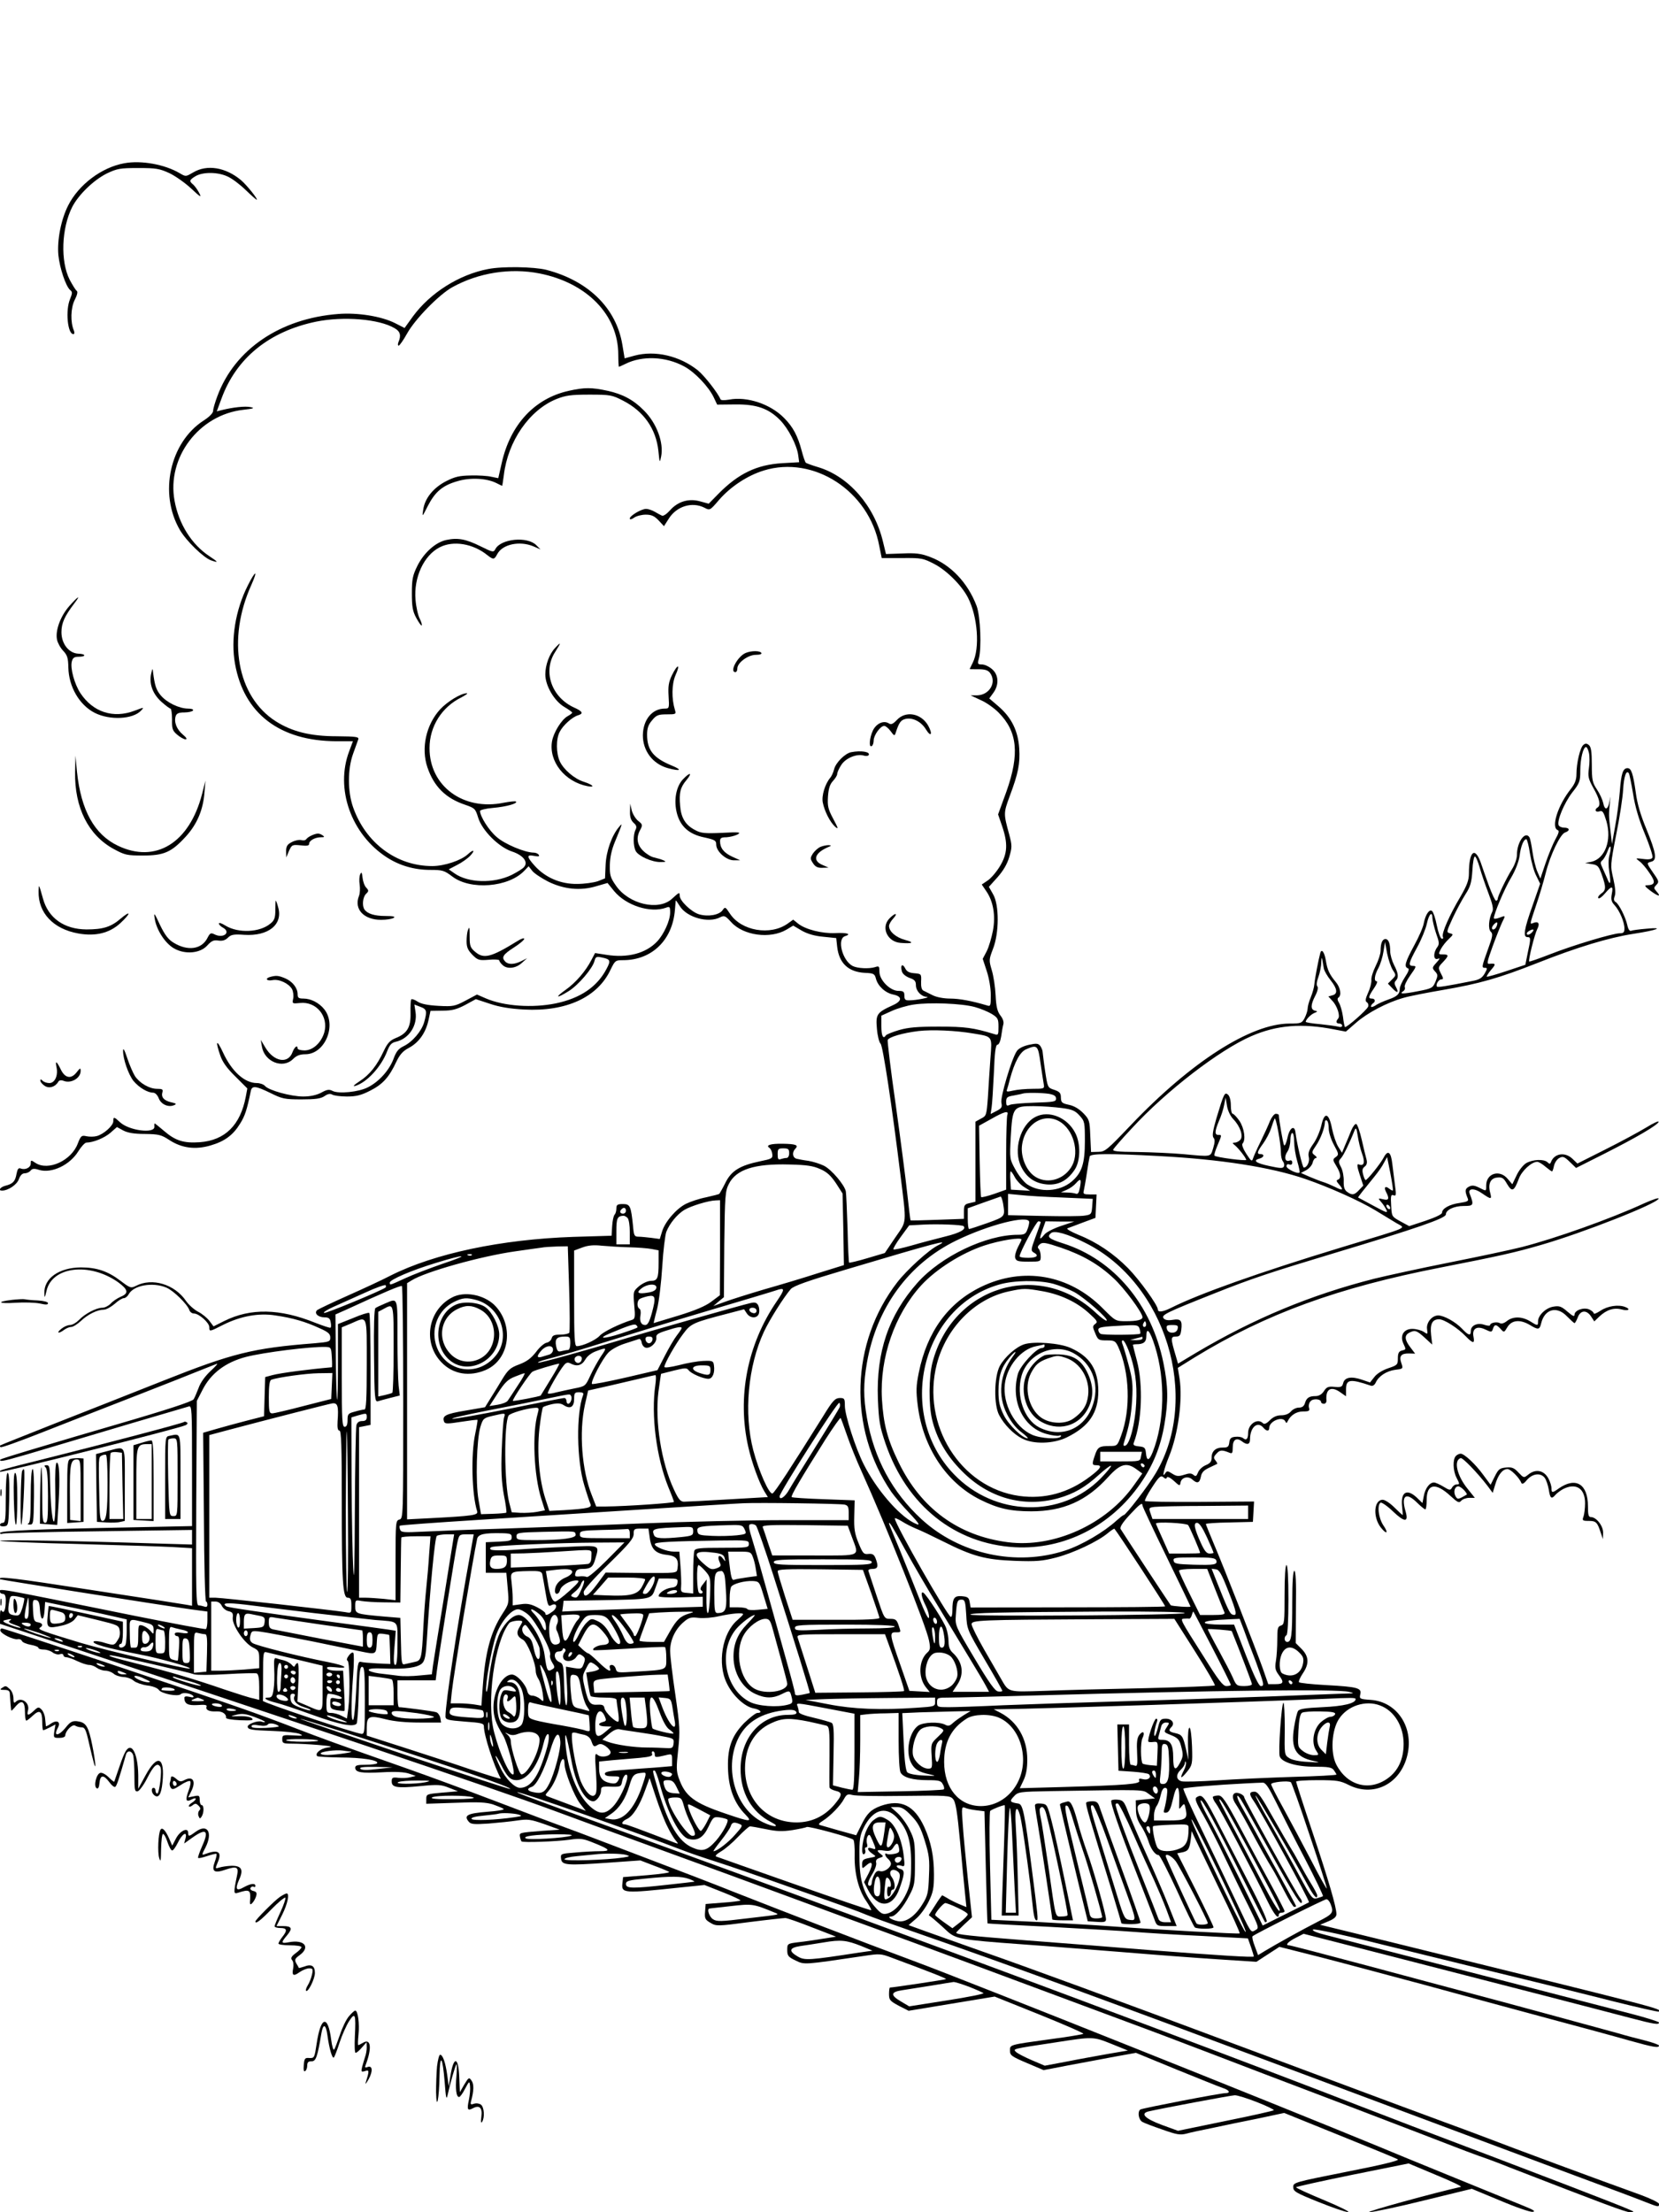 <?xml version="1.0" standalone="no"?>
<!DOCTYPE svg PUBLIC "-//W3C//DTD SVG 20010904//EN"
 "http://www.w3.org/TR/2001/REC-SVG-20010904/DTD/svg10.dtd">
<svg version="1.0" xmlns="http://www.w3.org/2000/svg"
 width="864pt" height="1152pt" viewBox="0 0 864 1152"
 preserveAspectRatio="xMidYMid meet">

<g transform="translate(0,1152) scale(0.1,-0.1)"
fill="#000000" stroke="none">
<path d="M648 10670 c-118 -21 -238 -111 -293 -220 -37 -73 -58 -180 -51 -258
7 -69 39 -163 61 -182 13 -10 12 -17 0 -47 -25 -59 -13 -183 17 -183 6 0 7 8
3 18 -19 44 -17 118 4 160 13 25 17 43 11 47 -6 4 -22 30 -37 58 -49 96 -43
268 13 379 33 64 111 140 181 175 53 25 68 28 163 28 93 0 111 -3 163 -27 31
-15 82 -51 113 -80 49 -46 55 -49 41 -22 -9 17 -23 36 -31 43 -22 18 -20 24
13 44 38 22 115 22 166 -2 23 -10 64 -41 94 -70 29 -28 55 -51 58 -51 9 0 -52
77 -82 102 -80 67 -177 83 -249 40 -38 -22 -38 -23 -70 -4 -78 46 -200 68
-288 52z"/>
<path d="M2542 10119 c-152 -29 -302 -125 -391 -246 l-44 -61 -49 25 c-71 36
-195 56 -296 48 -302 -23 -540 -184 -630 -428 -12 -32 -22 -66 -22 -76 0 -12
-19 -31 -48 -50 -178 -114 -236 -381 -125 -571 34 -58 123 -144 162 -158 41
-14 39 -10 -9 22 -92 61 -159 167 -181 289 -41 224 127 447 358 473 54 6 62 9
38 14 -29 6 -91 -1 -148 -15 l-28 -7 24 65 c77 212 248 351 493 402 143 29
328 14 409 -34 30 -17 35 -38 20 -73 -4 -10 -3 -18 1 -18 5 0 25 29 44 63 42
76 167 203 235 241 137 76 303 102 455 72 247 -49 410 -216 410 -423 0 -35 2
-63 3 -63 2 0 18 7 34 15 88 44 210 39 306 -13 56 -30 127 -105 154 -161 l18
-38 95 1 c111 1 173 -21 233 -82 43 -44 87 -130 94 -182 l5 -37 -88 -5 c-133
-8 -228 -54 -331 -158 l-52 -53 -44 12 c-59 17 -117 0 -158 -47 -17 -19 -35
-31 -42 -27 -7 3 -23 12 -37 20 -14 8 -34 15 -45 15 -25 0 -85 -36 -85 -50 0
-7 9 -5 22 4 12 9 40 16 61 16 30 0 45 -7 67 -30 l28 -30 23 36 c41 68 123 93
188 60 28 -15 29 -14 76 41 60 69 148 127 233 153 260 80 548 -107 601 -392
l13 -64 106 0 c101 1 110 -1 168 -31 65 -34 142 -111 175 -175 51 -99 63 -263
25 -339 -9 -18 -16 -33 -16 -33 0 -1 21 -1 46 -1 34 0 49 -5 60 -19 36 -49 -2
-115 -67 -117 l-34 0 51 -24 c29 -12 71 -42 94 -65 99 -99 111 -216 41 -413
l-43 -118 21 -61 c31 -91 28 -143 -11 -208 -18 -30 -47 -64 -64 -75 l-31 -21
23 -34 c37 -53 50 -128 35 -207 -7 -36 -21 -84 -32 -106 l-21 -40 21 -64 c12
-36 21 -89 21 -124 0 -59 -1 -61 -22 -54 -74 22 -140 35 -190 35 -32 0 -70 7
-90 17 -18 9 -40 20 -48 24 -10 4 -14 20 -13 47 2 40 1 41 -35 44 -27 2 -40 9
-48 26 -14 27 -26 16 -17 -16 3 -13 19 -26 39 -34 27 -9 34 -17 34 -38 0 -30
27 -59 56 -61 25 -2 -53 -18 -88 -18 -23 -1 -28 3 -28 24 0 21 -5 25 -31 25
-43 0 -99 56 -99 100 0 28 -2 31 -22 24 -32 -10 -93 -7 -118 6 -54 29 -82 142
-39 155 35 11 12 19 -51 16 -69 -3 -155 19 -193 49 l-26 21 -28 -20 c-90 -65
-243 -39 -302 52 -23 35 -25 36 -38 17 -18 -25 -75 -35 -123 -21 -39 12 -100
70 -100 96 0 21 -3 19 -40 -15 -70 -65 -225 -29 -292 68 -29 41 -33 55 -32
107 1 41 9 80 28 125 38 92 40 98 21 75 -39 -45 -68 -128 -71 -199 l-3 -70
-38 -15 c-21 -7 -69 -14 -108 -14 -86 -1 -164 33 -219 93 -44 49 -45 61 -4 53
22 -4 29 -3 24 5 -4 7 -16 12 -26 12 -46 0 -153 45 -194 82 -40 34 -86 107
-86 135 0 5 30 13 68 16 68 6 130 23 119 33 -3 3 -31 0 -63 -6 -211 -44 -388
87 -387 285 0 112 64 214 167 264 22 12 35 21 27 21 -30 0 -101 -43 -139 -84
-73 -80 -100 -202 -66 -302 34 -100 95 -161 197 -195 49 -17 53 -20 67 -66 20
-67 107 -154 176 -177 58 -19 86 -54 64 -80 -6 -9 -36 -27 -65 -42 -95 -46
-227 -42 -298 8 l-30 21 44 23 c24 12 55 34 68 48 28 30 17 35 -13 7 -35 -32
-122 -61 -185 -61 -185 0 -346 119 -412 306 -29 82 -29 199 0 279 12 33 24 67
27 75 4 13 -12 15 -113 16 -136 0 -232 24 -317 78 -202 129 -255 427 -127 710
36 81 22 78 -19 -4 -64 -127 -89 -280 -66 -407 46 -259 233 -402 528 -403 l86
0 -19 -51 c-75 -196 10 -434 196 -554 67 -43 143 -65 227 -65 62 0 72 -3 113
-34 95 -73 294 -57 376 30 l22 23 19 -24 c10 -13 48 -38 83 -56 82 -40 167
-49 250 -24 l59 17 34 -42 c63 -76 189 -116 270 -87 20 8 22 5 22 -25 0 -42
-33 -114 -68 -151 -59 -62 -154 -87 -265 -69 l-58 9 -19 -36 c-29 -57 -82
-119 -135 -156 -59 -42 -47 -46 17 -6 51 32 125 119 134 157 6 22 10 24 38 18
45 -9 48 -16 25 -59 -49 -94 -136 -153 -264 -180 -121 -25 -270 -15 -365 26
l-46 20 -60 -32 c-55 -29 -64 -31 -140 -27 -56 3 -91 10 -109 22 -15 10 -29
15 -33 12 -3 -4 -5 -35 -4 -70 2 -75 -17 -108 -78 -132 -29 -12 -42 -26 -61
-66 -36 -77 -74 -125 -127 -159 -29 -19 -37 -28 -22 -24 60 18 135 99 166 180
13 34 23 45 45 50 68 15 114 84 103 155 l-6 39 31 -12 c34 -12 36 -23 20 -80
-13 -46 -61 -103 -107 -125 -27 -13 -39 -28 -53 -67 -22 -58 -75 -118 -133
-147 -48 -25 -153 -35 -184 -19 -17 9 -29 8 -59 -9 -25 -13 -57 -20 -94 -20
-64 0 -180 32 -199 55 -7 8 -26 15 -42 15 -64 0 -131 60 -177 160 -33 71 -41
62 -14 -16 12 -35 34 -66 79 -110 l62 -62 -8 -43 c-28 -148 -108 -227 -239
-237 -85 -6 -128 8 -187 59 -25 21 -47 39 -48 39 -2 0 -3 -8 -2 -17 3 -38
-132 -21 -179 23 -31 29 -35 30 -35 5 0 -23 -51 -68 -86 -77 -14 -4 -38 -4
-53 -1 -26 6 -30 3 -46 -38 -33 -89 -154 -144 -220 -101 -24 16 -25 16 -25 -3
0 -21 -28 -35 -52 -26 -12 5 -17 -3 -22 -28 -7 -40 -19 -52 -59 -62 -26 -7
-38 -25 -17 -25 33 0 78 31 88 59 7 20 18 31 30 31 11 0 25 6 31 14 9 11 19
12 44 4 66 -20 161 25 205 97 15 24 34 45 42 45 38 1 93 24 125 51 l34 30 33
-18 c23 -12 56 -18 113 -18 72 -1 85 -4 129 -33 64 -41 134 -50 212 -27 73 21
117 53 154 113 26 41 36 73 56 170 6 30 25 28 103 -10 60 -30 74 -33 161 -33
73 0 101 4 120 17 17 12 30 14 40 8 8 -5 42 -10 76 -10 48 0 74 6 121 30 66
33 100 71 137 151 18 37 34 56 65 72 52 28 87 77 102 142 l11 51 63 1 c50 0
74 7 118 30 l55 30 73 -24 c50 -17 105 -26 178 -30 220 -12 384 64 451 208 23
47 25 49 65 49 150 0 258 105 270 263 2 23 4 44 4 47 1 3 10 -10 21 -28 36
-59 148 -91 210 -59 22 11 27 9 58 -25 63 -70 203 -89 288 -39 l35 21 44 -26
c30 -17 67 -28 112 -32 l68 -7 5 -46 c10 -85 58 -130 143 -135 48 -2 52 -5 59
-31 10 -38 49 -74 90 -82 48 -10 47 -34 -3 -56 -83 -38 -89 -47 -82 -123 3
-37 12 -71 19 -77 12 -10 60 -329 103 -680 33 -268 35 -239 -27 -330 l-54 -80
-91 -27 c-50 -15 -93 -25 -95 -23 -2 2 -6 81 -8 177 -3 95 -7 182 -9 194 -7
34 -74 113 -113 133 -20 10 -57 22 -82 26 -25 3 -53 9 -62 11 -21 6 -24 34 -6
52 19 19 2 25 -66 26 -64 1 -91 -8 -68 -22 6 -5 13 -19 14 -32 3 -22 -3 -25
-62 -37 -106 -22 -151 -49 -182 -112 -15 -30 -30 -56 -32 -58 -2 -2 -33 -10
-69 -18 -36 -7 -83 -23 -105 -34 -51 -26 -109 -94 -124 -144 l-12 -39 -44 6
c-25 3 -55 6 -67 6 -21 0 -24 6 -28 53 -11 107 -15 117 -53 117 -29 0 -34 -4
-34 -23 0 -13 -4 -27 -9 -32 -6 -6 -11 -32 -13 -60 l-3 -50 -200 -6 c-375 -13
-722 -86 -952 -202 -40 -21 -139 -67 -220 -103 -81 -36 -154 -71 -161 -76 -18
-16 4 -38 38 -38 22 0 29 -6 32 -25 3 -14 3 -27 -1 -29 -3 -2 -39 10 -80 26
-184 74 -336 77 -473 9 l-56 -28 -21 28 c-12 16 -39 38 -59 48 -21 11 -49 36
-63 56 -59 87 -176 123 -261 79 -26 -13 -30 -12 -80 26 -67 51 -125 70 -207
70 -114 -1 -193 -57 -190 -135 1 -26 2 -25 11 12 28 128 224 151 373 46 53
-39 57 -58 13 -76 -18 -8 -42 -24 -52 -36 -11 -11 -30 -21 -43 -21 -32 0 -92
-32 -122 -64 -14 -14 -34 -26 -47 -26 -12 0 -32 -9 -45 -20 -28 -22 -14 -27
15 -5 11 8 27 15 37 15 9 0 32 14 50 31 37 35 86 59 120 59 12 0 37 14 56 30
18 17 40 30 48 30 8 0 19 9 25 20 25 47 125 65 196 35 37 -15 110 -87 120
-117 3 -10 14 -18 24 -18 26 0 80 -48 80 -71 0 -24 0 -25 72 12 90 45 185 63
272 49 90 -13 158 -33 229 -66 46 -20 57 -30 57 -49 0 -22 -5 -23 -82 -30
-321 -25 -428 -52 -788 -195 -162 -64 -419 -166 -570 -225 -151 -60 -277 -110
-279 -112 -2 -2 -2 -6 2 -9 3 -4 100 31 214 76 114 45 276 108 358 140 83 32
238 93 345 135 107 43 201 80 209 83 8 3 -7 -14 -32 -37 -28 -26 -53 -60 -63
-89 -10 -26 -21 -52 -26 -59 -10 -12 -130 -52 -408 -133 -171 -50 -227 -66
-460 -136 -147 -45 -144 -44 -138 -50 6 -6 48 5 268 71 80 24 269 80 420 125
151 44 283 83 293 86 16 5 17 -14 17 -309 l0 -314 -338 -7 c-472 -9 -662 -17
-662 -29 0 -5 7 -7 15 -3 9 3 234 9 500 12 l485 7 0 -38 0 -38 -207 6 c-402
13 -798 20 -792 13 3 -3 183 -11 400 -16 217 -6 440 -13 497 -16 l102 -6 0
-150 0 -150 -27 5 c-16 3 -239 38 -496 77 -406 63 -496 74 -476 56 4 -3 834
-134 996 -157 l83 -11 0 -44 c0 -23 -3 -45 -8 -47 -4 -3 -171 29 -372 69 -751
152 -700 143 -700 124 0 -5 7 -10 15 -10 10 0 15 -10 15 -34 0 -47 -10 -72
-21 -54 -6 8 -9 -1 -9 -27 l0 -41 118 -39 c1362 -450 2457 -819 2767 -934 121
-45 283 -104 360 -132 77 -28 181 -66 230 -84 50 -18 191 -70 315 -115 124
-46 322 -118 440 -162 118 -44 271 -100 340 -125 303 -111 548 -202 1300 -482
74 -27 252 -94 395 -149 143 -55 481 -184 750 -286 270 -103 519 -199 555
-213 36 -14 94 -36 130 -49 36 -12 106 -38 155 -58 495 -192 612 -236 634
-236 24 1 24 2 -9 16 -48 22 -467 183 -1130 434 -85 33 -202 78 -260 100 -493
192 -1657 630 -2460 925 -129 48 -282 104 -340 125 -150 56 -553 203 -930 340
-581 211 -670 244 -666 247 7 7 621 -209 861 -302 33 -13 112 -40 175 -60 63
-20 223 -75 355 -122 335 -118 374 -132 427 -154 26 -11 130 -48 230 -83 538
-187 999 -356 2038 -744 687 -257 1104 -412 1430 -534 162 -60 323 -120 357
-134 71 -28 73 -28 73 -11 0 7 -41 27 -92 46 -220 79 -676 248 -818 303 -58
22 -152 57 -210 78 -101 37 -209 77 -1115 415 -569 213 -1060 393 -1295 475
-107 38 -236 84 -287 102 l-91 33 38 33 c21 17 51 58 66 89 24 49 28 71 28
143 0 95 -16 170 -50 245 -52 114 -122 148 -227 111 -51 -19 -72 -39 -102
-101 l-26 -52 -87 24 c-48 14 -93 27 -101 29 -11 3 -6 10 15 23 38 24 92 79
110 114 13 23 19 26 42 20 15 -5 135 -7 267 -5 227 3 242 2 258 -16 14 -15 22
-63 37 -223 10 -112 22 -235 26 -272 l7 -68 -39 16 c-21 9 -49 23 -61 31 -12
7 -24 14 -26 14 -2 0 -19 -23 -37 -52 l-33 -51 24 -19 c13 -11 43 -37 66 -59
49 -46 67 -50 398 -74 116 -8 347 -27 515 -40 168 -14 394 -31 504 -38 l199
-13 60 39 60 39 206 -52 c113 -29 359 -95 546 -145 187 -51 477 -130 645 -175
168 -45 360 -97 426 -116 125 -35 154 -40 154 -26 0 4 -33 16 -72 26 -40 10
-102 26 -138 37 -80 22 -618 169 -790 214 -69 18 -302 81 -519 139 -217 58
-401 106 -408 106 -22 0 -5 19 37 40 l39 20 453 -116 c249 -64 606 -156 793
-204 187 -48 393 -102 458 -119 122 -32 147 -36 147 -23 0 4 -66 25 -147 46
-180 47 -1083 280 -1586 409 -49 12 -75 23 -69 29 6 6 171 -30 438 -97 236
-58 533 -131 659 -161 127 -31 335 -82 464 -115 129 -32 237 -57 240 -54 14
15 37 9 -1384 359 l-380 93 43 18 c29 12 42 23 42 37 0 37 -40 174 -125 428
-47 140 -85 258 -85 262 0 5 51 8 113 8 100 0 117 -3 161 -25 125 -63 261 0
302 142 43 149 -45 291 -187 301 -58 4 -60 6 -55 28 9 34 -13 40 -177 49 -75
4 -139 11 -142 15 -3 5 6 25 20 46 34 50 32 88 -6 127 l-31 31 1 188 c2 126
-1 188 -8 188 -7 0 -11 -55 -11 -162 0 -175 -4 -208 -26 -208 -16 0 -19 26 -4
35 6 4 10 77 10 186 0 113 -4 179 -10 179 -6 0 -10 -58 -10 -154 0 -144 -1
-155 -19 -161 -17 -5 -19 -15 -19 -73 0 -37 -3 -87 -7 -110 -6 -36 -4 -49 14
-73 30 -40 26 -49 -16 -49 l-38 0 -29 83 c-36 101 -199 518 -255 649 -22 53
-41 99 -41 102 0 3 55 7 123 8 l122 3 3 53 3 53 -281 -2 c-155 -1 -284 1 -287
5 -3 3 13 35 37 71 36 56 45 63 58 53 11 -10 16 -10 19 -2 2 7 17 0 36 -17 30
-28 32 -28 35 -10 4 27 39 37 61 17 26 -23 38 -20 45 14 4 22 15 34 43 47 21
10 40 19 42 20 2 1 -2 9 -9 18 -11 13 -10 19 6 36 17 19 28 20 67 4 14 -6 17
-2 17 28 0 40 19 53 47 32 27 -21 43 -18 43 9 0 64 39 98 70 61 16 -19 30 -19
30 -1 0 36 70 64 84 34 5 -10 7 -10 12 1 15 31 45 51 80 51 32 0 36 3 31 20
-3 11 1 27 9 34 14 15 54 11 54 -5 0 -5 7 -9 15 -9 8 0 14 8 13 18 -5 59 24
76 72 42 l30 -21 0 36 c0 53 21 56 130 19 9 -3 19 4 25 17 15 33 56 60 102 66
41 5 41 6 31 35 -13 37 -1 51 42 50 l30 -1 -25 33 c-30 39 -32 62 -6 76 30 15
38 13 81 -26 l39 -36 -6 51 c-6 57 6 81 42 81 26 0 98 -46 139 -89 37 -38 47
-39 40 -3 -9 43 17 60 61 39 32 -15 34 -15 40 3 8 25 17 25 40 0 18 -20 18
-20 36 10 23 37 67 40 117 10 43 -26 50 -25 58 8 18 76 82 93 135 37 19 -19
36 -35 39 -35 3 0 11 14 17 30 14 38 46 40 69 5 l17 -26 26 25 c38 36 77 48
117 37 34 -9 49 1 18 13 -36 14 -92 5 -128 -19 -20 -13 -36 -20 -36 -14 0 5
-10 14 -23 20 -29 13 -77 -4 -77 -27 0 -12 -9 -8 -37 16 -31 27 -42 31 -72 26
-40 -6 -81 -45 -81 -77 0 -24 -2 -24 -42 1 -42 25 -88 26 -120 1 -15 -12 -29
-16 -37 -11 -15 9 -51 2 -51 -11 0 -4 -13 -3 -29 2 -36 13 -71 -3 -71 -31 0
-28 -12 -25 -46 11 -33 35 -94 69 -124 69 -32 0 -63 -37 -58 -71 4 -28 4 -29
-18 -14 -13 8 -39 15 -59 15 -44 0 -65 -34 -47 -75 15 -33 16 -32 -8 -38 -15
-4 -20 -14 -20 -40 0 -34 -3 -36 -50 -52 -30 -10 -59 -28 -72 -45 l-23 -29
-44 15 c-54 18 -89 12 -96 -19 -5 -19 -11 -22 -45 -19 -32 3 -41 0 -55 -22
-11 -17 -26 -26 -44 -26 -33 0 -47 -9 -55 -37 -5 -16 -15 -23 -32 -23 -13 0
-32 -9 -41 -20 -11 -13 -30 -20 -51 -20 -22 0 -41 -8 -59 -26 -18 -18 -29 -22
-36 -15 -28 28 -77 -5 -77 -51 0 -31 -9 -41 -26 -27 -7 6 -25 9 -41 7 -22 -2
-29 -9 -31 -30 -3 -22 -8 -26 -32 -26 -38 1 -60 -18 -60 -52 0 -21 -7 -30 -31
-40 -17 -7 -35 -24 -40 -38 -8 -20 -12 -22 -24 -12 -11 9 -22 9 -49 0 -29 -9
-39 -8 -61 6 -23 15 -28 15 -36 3 -19 -31 -9 17 19 86 48 117 72 299 55 406
l-9 56 90 56 c370 226 743 362 1281 467 306 60 386 78 520 117 219 63 604 215
613 241 2 7 -32 -5 -75 -24 -173 -80 -465 -184 -638 -228 -55 -14 -224 -50
-375 -80 -151 -30 -329 -69 -394 -85 -329 -84 -622 -205 -926 -385 l-95 -57
-11 38 c-28 94 -28 103 -1 103 21 0 25 6 29 35 6 49 -3 59 -45 52 -24 -4 -40
-1 -47 8 -14 17 13 30 265 130 193 77 293 110 625 210 426 128 580 181 580
201 0 24 43 44 93 44 52 0 54 4 31 64 -11 29 25 30 64 2 48 -33 52 -33 43 2
-13 46 1 77 36 80 26 3 34 -2 52 -34 26 -43 36 -38 61 28 15 41 66 88 96 88 7
0 26 -11 42 -25 17 -14 32 -25 35 -25 2 0 7 13 10 29 4 17 16 35 28 41 18 10
26 7 54 -20 l33 -32 143 72 c176 89 281 151 287 168 2 7 -27 -6 -64 -29 -38
-23 -134 -75 -214 -115 l-145 -73 -26 25 c-39 37 -95 28 -112 -18 -4 -10 -7
-11 -18 0 -19 17 -76 15 -111 -5 -16 -10 -38 -38 -50 -64 l-22 -46 -24 28
c-42 51 -112 29 -112 -34 0 -32 2 -31 -38 -11 -25 12 -36 13 -53 4 -20 -11
-21 -22 -5 -61 6 -13 -2 -17 -41 -23 -53 -7 -93 -29 -93 -51 0 -8 -33 -24 -86
-42 l-85 -28 -46 25 c-45 25 -45 25 -48 83 -3 50 -1 58 12 53 14 -6 15 1 8 51
-4 32 -10 82 -14 112 -7 63 -23 75 -45 33 -16 -31 -85 -117 -94 -117 -3 0 -9
13 -13 29 -6 22 -4 32 8 41 11 8 14 20 10 36 -4 13 -15 60 -25 103 -10 44 -23
81 -29 83 -6 2 -17 -13 -26 -34 -8 -21 -23 -56 -32 -77 l-16 -39 -20 32 c-11
18 -25 60 -32 94 -16 83 -40 90 -56 15 -7 -29 -25 -72 -42 -95 -22 -31 -28
-49 -23 -68 6 -24 -9 -55 -26 -55 -7 0 -37 130 -43 180 -4 45 -31 29 -42 -25
-6 -27 -14 -45 -18 -38 -5 9 -26 128 -27 156 0 4 -7 7 -16 7 -8 0 -21 -17 -30
-37 -8 -21 -30 -69 -49 -108 -19 -38 -37 -79 -40 -89 -5 -16 -10 -12 -34 25
-17 26 -25 48 -20 54 18 19 9 80 -16 118 -14 20 -30 37 -35 37 -6 0 -10 20
-10 44 0 26 -6 48 -15 56 -17 14 -21 7 -60 -123 -19 -66 -23 -92 -15 -102 8
-9 7 -24 -2 -54 -15 -47 -5 -45 -156 -31 -57 5 -164 10 -237 11 -108 1 -133 4
-127 14 4 7 47 57 96 109 178 194 457 409 624 481 132 57 263 68 433 34 l58
-11 53 46 c58 51 161 106 248 130 30 9 123 27 205 41 191 33 290 61 493 141
207 82 370 131 497 151 125 19 167 36 71 27 -38 -3 -75 -8 -82 -11 -7 -3 -15
9 -19 29 -9 42 -44 111 -61 121 -9 5 -11 14 -5 30 6 15 3 47 -7 91 -16 68 -16
70 15 230 18 88 34 194 36 234 4 69 17 106 30 85 3 -5 13 -53 22 -107 10 -65
30 -134 61 -208 25 -61 43 -116 40 -123 -3 -9 -18 -12 -48 -8 -42 5 -42 5 -21
-11 13 -9 37 -37 54 -63 33 -47 29 -62 -15 -63 -14 0 -9 -7 20 -29 42 -31 57
-32 31 -3 -15 17 -15 19 -1 34 15 15 14 20 -15 61 -37 54 -37 53 -11 60 31 8
25 45 -25 168 -31 74 -49 136 -56 192 -14 98 -23 127 -43 127 -24 0 -33 -28
-40 -120 -4 -47 -14 -128 -24 -180 l-17 -95 -8 70 c-9 79 -9 83 -3 145 4 39 4
40 -2 7 -8 -46 -25 -49 -33 -7 -4 17 -18 48 -33 70 -23 35 -26 49 -26 129 0
66 -4 92 -15 101 -12 10 -18 10 -29 1 -17 -14 -36 -95 -36 -152 0 -29 -8 -50
-29 -77 -68 -85 -105 -202 -68 -215 8 -3 5 -16 -13 -48 -13 -24 -36 -80 -51
-124 l-27 -80 -16 37 c-9 21 -20 67 -25 102 -5 36 -12 70 -16 76 -22 35 -65
-25 -65 -92 0 -18 -11 -51 -25 -73 -30 -48 -75 -142 -75 -155 0 -6 -4 -10 -9
-10 -5 0 -21 35 -37 78 -15 42 -35 97 -43 122 -31 84 -61 55 -61 -58 0 -36
-10 -62 -44 -121 -59 -99 -98 -190 -92 -208 4 -9 1 -13 -6 -11 -7 3 -18 33
-25 68 -7 36 -18 69 -24 75 -14 14 -35 -16 -44 -62 -3 -20 -26 -73 -51 -118
-46 -85 -53 -110 -32 -117 9 -3 4 -17 -15 -46 -15 -23 -27 -50 -27 -59 0 -29
-13 -42 -60 -58 -25 -9 -55 -22 -67 -31 -13 -8 -23 -10 -23 -5 0 5 5 13 10 16
15 9 12 25 -5 25 -21 0 -19 10 10 53 14 20 21 37 15 37 -16 0 -12 32 9 70 10
19 22 58 26 85 l8 50 11 -60 c7 -33 20 -72 30 -87 17 -26 17 -27 -4 -48 l-22
-22 23 -24 c26 -28 36 -25 19 6 -9 16 -9 25 -1 33 16 16 14 38 -9 82 -11 22
-20 54 -20 71 0 42 -9 64 -25 64 -16 0 -25 -22 -25 -61 0 -16 -12 -52 -26 -80
-14 -28 -24 -61 -22 -73 1 -12 -6 -42 -17 -65 -14 -32 -16 -44 -7 -50 7 -4 10
-14 7 -23 -7 -18 -114 -112 -121 -106 -2 3 -7 27 -10 54 -4 27 -13 59 -20 71
-9 14 -10 24 -4 28 18 11 11 53 -14 82 -32 39 -43 61 -51 110 -7 44 -22 65
-29 41 -10 -37 -29 -137 -31 -163 -1 -16 -10 -47 -19 -69 -9 -21 -16 -47 -16
-58 0 -10 -7 -32 -15 -48 -15 -28 -19 -30 -79 -30 -202 0 -513 -199 -827 -529
-123 -129 -134 -139 -169 -139 l-38 -1 -4 84 c-3 80 -5 86 -37 119 -23 23 -49
38 -75 43 -36 8 -40 12 -41 37 0 24 -6 31 -35 41 -34 11 -34 12 -47 96 -7 46
-12 91 -13 100 0 8 -6 23 -12 32 -11 14 -20 15 -61 6 -30 -7 -53 -19 -62 -33
-27 -40 -86 -240 -80 -268 5 -23 2 -29 -25 -43 l-31 -16 5 33 c3 18 8 99 12
181 4 108 9 147 19 147 7 0 15 18 19 43 3 23 8 51 11 62 4 13 -2 31 -15 47
-16 21 -22 45 -25 105 -2 43 -11 102 -20 131 -15 51 -15 55 6 110 33 83 33
231 1 285 l-22 39 45 50 c30 34 50 68 61 105 15 51 15 60 0 117 -30 109 -30
112 2 199 45 120 55 170 50 250 -6 91 -40 160 -107 218 l-49 42 21 29 c31 42
28 95 -7 124 -15 13 -38 24 -52 24 -22 0 -24 3 -17 28 16 55 9 224 -11 277
-46 121 -135 215 -243 255 -47 18 -75 21 -143 18 l-86 -3 -16 66 c-45 186
-178 338 -336 386 -31 9 -60 20 -65 23 -4 3 -14 32 -22 63 -20 76 -45 124 -91
170 -71 73 -194 114 -287 96 -25 -4 -43 -4 -45 2 -12 31 -83 122 -117 150 -95
76 -223 106 -331 77 l-51 -14 -12 72 c-32 190 -177 332 -396 389 -64 16 -230
19 -303 4z m5733 -2519 c4 -17 4 -53 0 -80 -6 -44 -3 -56 24 -105 32 -56 39
-89 21 -100 -18 -11 -11 -27 10 -20 16 5 21 -2 36 -51 29 -100 -7 -196 -79
-212 l-32 -6 35 -6 c30 -4 36 -10 52 -55 23 -65 23 -81 -4 -99 -12 -9 -18 -19
-14 -23 4 -5 20 7 35 25 35 41 44 41 35 -4 -5 -28 -2 -40 14 -57 26 -28 52
-88 52 -122 0 -20 -5 -25 -24 -25 -36 0 -246 -63 -365 -110 -57 -22 -105 -39
-107 -37 -6 5 28 142 42 169 15 29 6 42 -20 32 -20 -8 -21 -13 14 92 17 49 39
124 50 168 24 95 76 203 101 211 27 9 24 25 -5 25 -13 0 -26 6 -29 13 -9 24
29 115 71 170 39 49 42 59 42 114 0 61 15 123 30 123 5 0 11 -14 15 -30z
m-307 -525 c7 -42 21 -94 33 -116 l20 -41 -40 -115 c-44 -123 -50 -163 -26
-163 18 0 18 -6 1 -84 l-12 -60 -99 -33 c-54 -18 -100 -31 -102 -29 -2 2 8 18
22 35 27 31 26 35 -8 32 -15 -2 -13 9 17 92 19 52 42 109 50 126 18 35 18 35
-18 21 -14 -5 -26 -6 -26 -1 0 22 55 153 90 211 23 39 40 84 44 113 6 50 21
87 35 87 4 0 13 -34 19 -75z m414 -8 c-6 -20 -6 -56 -1 -87 10 -62 5 -76 -11
-34 -7 16 -18 41 -25 56 -11 23 -11 29 0 38 8 7 20 28 27 47 15 42 23 27 10
-20z m-676 -64 c9 -32 30 -93 46 -135 21 -55 27 -82 20 -95 -19 -37 -23 -91
-8 -105 12 -11 10 -24 -15 -92 -33 -92 -34 -96 -14 -96 12 0 11 -5 -3 -30 -14
-23 -27 -32 -67 -39 -135 -27 -176 -33 -181 -29 -9 9 8 38 22 38 12 0 12 5 -2
31 -15 30 -15 32 10 58 32 34 33 41 1 41 -25 0 -25 1 -11 28 8 15 26 38 41 52
25 24 25 25 6 30 -19 5 -18 8 15 80 19 41 49 96 66 123 26 40 32 62 36 123 2
41 8 74 13 74 5 0 16 -26 25 -57z m-246 -265 c1 -13 9 -48 19 -78 17 -47 18
-57 5 -74 -21 -30 -19 -67 4 -59 13 5 11 0 -7 -20 -23 -25 -23 -28 -8 -45 16
-17 16 -22 3 -54 -14 -33 -19 -36 -93 -50 -77 -15 -100 -15 -74 1 7 5 10 14 7
20 -4 6 9 34 28 61 32 45 34 50 16 50 -28 0 -25 13 20 96 22 40 45 96 51 124
11 51 29 68 29 28z m334 -42 c-6 -16 -24 -23 -24 -8 0 10 22 33 27 28 2 -2 1
-11 -3 -20z m183 -33 c-9 -9 -20 -13 -24 -9 -4 4 -1 11 7 16 25 16 35 11 17
-7z m-1082 -189 c3 -11 18 -38 35 -59 35 -44 38 -71 9 -78 l-21 -6 21 -23 c25
-26 42 -79 30 -92 -13 -15 -11 -26 6 -26 8 0 15 -5 15 -11 0 -7 -9 -9 -22 -5
-13 3 -56 9 -95 13 -40 3 -73 9 -73 12 1 12 26 38 45 46 18 7 18 9 3 12 -23 6
-23 30 2 78 12 23 16 43 11 48 -6 6 -4 25 5 49 8 22 15 57 15 77 1 25 3 29 6
11 2 -14 6 -34 8 -46z m-1818 -198 c29 -8 68 -24 88 -36 32 -20 35 -26 35 -67
0 -42 -1 -45 -22 -38 -108 33 -152 39 -288 39 -113 0 -159 -4 -208 -18 -34
-10 -65 -23 -68 -27 -14 -23 -24 -4 -24 47 l0 55 53 24 c28 13 81 29 117 34
81 12 248 6 317 -13z m-7 -138 c101 -17 97 -11 88 -130 -4 -57 -10 -147 -13
-201 -7 -95 -8 -98 -36 -112 l-29 -16 0 -208 0 -209 -30 -7 c-27 -6 -30 -11
-30 -44 l0 -38 -137 -5 c-76 -3 -139 -4 -141 -3 -1 1 -9 64 -17 139 -8 75 -35
283 -60 462 -26 179 -44 332 -42 338 6 16 79 37 161 47 71 8 193 3 286 -13z
m349 -155 c7 -49 15 -98 17 -110 4 -22 1 -23 -58 -23 -35 0 -80 -4 -101 -9
-31 -7 -37 -7 -33 4 3 8 10 33 16 57 24 88 52 140 84 154 58 25 62 22 75 -73z
m44 -159 c27 -5 37 -12 37 -25 0 -16 -12 -18 -112 -21 -62 -2 -121 -7 -130
-12 -15 -7 -18 -3 -18 17 0 22 6 27 38 32 20 4 42 8 47 10 17 6 98 5 138 -1z
m960 -132 c36 -37 53 -88 37 -107 -7 -8 -20 -15 -29 -15 -14 -1 -14 -2 -1 -13
19 -15 60 -67 60 -77 0 -7 -157 13 -165 22 -3 3 4 26 15 52 24 57 24 56 5 56
-20 0 -19 19 3 72 11 24 23 61 27 83 l8 40 7 -43 c4 -25 17 -53 33 -70z m-893
58 c54 -7 70 -14 93 -40 26 -29 27 -35 27 -133 0 -117 -16 -165 -69 -210 -63
-53 -166 -59 -232 -14 -17 12 -45 47 -61 77 -30 54 -30 56 -24 169 9 156 12
161 119 161 45 0 111 -5 147 -10z m-284 -36 c-3 -9 -6 -100 -6 -202 l0 -187
-62 -22 c-35 -12 -65 -19 -68 -17 -3 3 -6 88 -8 189 l-3 183 63 35 c70 40 93
45 84 21z m1425 -198 c0 -16 4 -35 10 -43 6 -7 9 -19 6 -26 -4 -12 -17 -12
-76 1 -71 15 -89 29 -51 39 23 6 27 23 5 23 -21 0 -19 11 14 56 15 21 34 57
41 79 7 22 15 44 18 50 7 12 34 -137 33 -179z m249 127 c0 -20 12 -57 27 -85
26 -47 26 -51 10 -63 -17 -12 -17 -15 2 -46 24 -39 27 -65 9 -72 -10 -3 -8 -9
5 -24 27 -31 20 -35 -20 -14 -21 10 -49 22 -63 26 -14 4 -45 17 -70 27 l-45
20 27 14 c15 8 31 26 34 39 3 14 11 25 18 25 6 0 3 7 -7 14 -17 13 -17 16 7
51 24 35 46 94 46 123 0 7 5 10 10 7 6 -3 10 -22 10 -42z m174 -132 c17 -46 9
-66 -19 -54 -9 3 -7 -14 6 -53 l19 -58 -22 -23 c-25 -27 -37 -28 -63 -9 -13
10 -18 24 -17 55 1 23 -5 56 -14 73 -14 27 -14 32 0 47 13 14 46 82 71 146 7
16 10 9 16 -30 4 -27 14 -70 23 -94z m-354 63 c0 -25 7 -71 16 -101 9 -30 14
-56 12 -59 -10 -9 -68 19 -68 33 0 9 6 13 15 9 9 -3 15 0 15 10 0 10 -6 14
-15 10 -23 -8 -29 19 -11 46 9 12 16 39 16 60 0 21 5 38 10 38 6 0 10 -21 10
-46z m-2630 -59 c0 -15 -6 -25 -14 -25 -8 0 -21 -3 -30 -6 -13 -5 -16 1 -16
25 0 28 3 31 30 31 25 0 30 -4 30 -25z m1925 -15 c322 -17 585 -58 765 -120
124 -43 276 -111 360 -161 39 -24 90 -55 112 -68 50 -30 82 -15 -287 -127
-424 -129 -740 -241 -887 -315 -42 -21 -68 -24 -68 -8 0 22 -96 155 -155 215
-76 77 -164 136 -257 173 -43 18 -67 32 -58 35 8 3 44 16 80 30 l65 24 3 61 3
61 -36 0 c-30 0 -35 3 -31 18 2 9 10 51 16 92 6 41 13 81 15 88 5 15 98 16
360 2z m1219 -179 c-2 -2 -10 2 -19 9 -21 17 -29 7 -16 -18 18 -34 14 -45 -16
-37 -26 6 -27 5 -12 -12 9 -10 22 -28 28 -41 11 -21 4 -19 -66 19 -43 23 -79
43 -80 43 -2 1 27 38 85 109 18 22 41 54 49 71 l17 31 17 -85 c9 -47 15 -87
13 -89z m-2982 111 c35 -15 55 -34 82 -74 l34 -53 4 -186 3 -187 -135 -42
c-74 -24 -201 -62 -282 -85 -81 -24 -173 -53 -205 -65 l-58 -21 27 23 28 23 2
275 c3 255 5 278 24 315 38 75 133 106 314 101 90 -2 125 -7 162 -24z m1013
-42 c9 -17 30 -40 48 -51 l32 -20 -50 3 -50 3 -3 48 c-2 26 -1 47 2 47 3 0 13
-14 21 -30z m339 -55 c-5 -26 -10 -35 -21 -31 -8 3 -29 6 -46 6 l-32 1 30 13
c17 7 39 23 49 35 24 27 29 22 20 -24z m-91 -51 l158 -7 -3 -41 c-3 -38 -5
-41 -38 -46 -20 -4 -118 -4 -218 -2 l-182 4 0 56 0 55 63 -6 c34 -4 133 -10
220 -13z m-309 -31 c11 -69 12 -68 -82 -102 -48 -17 -91 -31 -95 -31 -4 0 -7
24 -7 54 l0 54 83 30 c45 16 85 30 88 31 4 0 9 -16 13 -36z m-1474 -230 l-1
-248 -44 -33 c-30 -23 -84 -46 -172 -73 -70 -21 -128 -39 -129 -39 0 0 7 33
18 73 10 39 22 140 27 222 5 83 15 163 21 180 17 43 55 90 93 114 35 21 126
49 165 50 l22 1 0 -247z m3490 206 c0 -6 -4 -7 -10 -4 -5 3 -10 11 -10 16 0 6
5 7 10 4 6 -3 10 -11 10 -16z m-3980 -14 c0 -8 -7 -15 -15 -15 -16 0 -20 12
-8 23 11 12 23 8 23 -8z m8 -37 c7 -7 12 -39 12 -75 l0 -63 -35 0 -35 0 0 69
c0 67 5 78 36 80 5 1 15 -4 22 -11z m2092 -22 c0 -8 -4 -26 -10 -40 -8 -22
-16 -26 -49 -26 -166 0 -400 -112 -523 -250 -150 -169 -215 -360 -206 -605 5
-116 9 -142 40 -233 111 -322 360 -521 673 -539 257 -14 501 110 654 331 67
97 105 191 125 307 21 123 20 201 -5 322 -62 305 -258 538 -522 622 -75 24
-87 34 -63 54 18 15 86 -4 180 -52 417 -208 599 -803 366 -1197 -39 -67 -157
-220 -168 -220 -4 0 -20 -13 -37 -28 -64 -59 -181 -128 -267 -156 -255 -84
-550 -20 -749 163 -152 140 -247 316 -284 527 -19 109 -19 179 0 288 50 286
216 514 463 635 169 83 382 137 382 97z m60 0 c0 -3 -12 -37 -27 -77 -24 -65
-25 -72 -10 -81 30 -16 18 -28 -28 -28 -25 0 -45 3 -45 8 0 19 87 182 98 182
6 0 12 -2 12 -4z m106 -20 c-39 -13 -78 -33 -87 -45 -26 -32 -28 -26 -10 24
l16 45 75 -1 75 0 -69 -23z m-508 -1 c16 -16 -18 -35 -95 -54 -48 -12 -128
-33 -176 -47 -49 -14 -91 -23 -94 -20 -3 3 14 32 38 65 l44 60 75 4 c76 4 201
-1 208 -8z m302 -70 c0 -3 -9 -21 -19 -40 -10 -20 -17 -45 -14 -55 5 -17 14
-20 69 -20 63 0 64 0 64 28 0 15 -5 33 -10 38 -8 8 -6 15 6 25 14 11 29 9 109
-18 114 -39 197 -87 274 -159 55 -50 151 -180 151 -203 0 -14 -27 -21 -86 -21
-55 0 -55 1 -122 68 -174 175 -413 217 -632 111 -172 -83 -282 -234 -325 -447
-14 -70 -15 -95 -5 -174 28 -217 149 -399 324 -487 92 -46 156 -61 267 -61
166 0 288 54 400 178 63 70 97 79 149 40 l29 -21 -42 -59 c-143 -205 -418
-330 -658 -299 -258 33 -453 176 -569 416 -59 121 -79 199 -87 330 -12 214 66
439 204 591 78 85 211 169 329 208 82 27 194 45 194 31z m-435 -30 c-47 -23
-161 -127 -211 -191 -245 -316 -258 -761 -32 -1093 18 -25 59 -74 92 -108 59
-63 64 -73 23 -52 -80 42 -194 175 -258 302 -43 84 -99 258 -99 306 0 38 -2
41 -27 41 -24 -1 -36 -13 -85 -93 -169 -270 -254 -401 -265 -404 -17 -6 -71
115 -100 225 -50 192 -28 438 56 618 30 64 103 179 139 221 15 17 89 43 288
102 469 140 550 161 479 126z m-1610 -10 c44 -1 97 -5 118 -9 l37 -7 0 -64 c0
-82 -6 -95 -40 -95 -16 0 -42 -12 -61 -27 -31 -27 -32 -27 -26 -99 6 -62 4
-72 -11 -77 -64 -20 -151 -62 -169 -83 -21 -23 -89 -54 -119 -54 -12 0 -14 44
-14 249 l0 249 43 16 c30 11 59 14 102 9 33 -3 96 -7 140 -8z m-311 -215 c4
-121 4 -224 1 -230 -3 -5 -24 -10 -47 -10 -31 0 -41 -4 -45 -19 -3 -11 -15
-21 -26 -23 -12 -2 -37 -23 -55 -48 -26 -33 -48 -50 -88 -65 -46 -17 -58 -28
-87 -75 -18 -30 -46 -76 -62 -101 l-29 -47 -104 -18 c-102 -17 -121 -27 -109
-58 5 -11 18 -11 88 0 46 7 84 12 86 10 1 -1 -4 -34 -12 -72 -23 -107 -18
-317 10 -404 6 -20 -18 -24 -247 -36 l-118 -6 0 615 0 615 23 14 c70 45 363
127 542 152 61 9 121 17 135 19 14 3 50 5 81 6 l56 1 7 -220z m-507 174 c-3
-3 -12 -4 -19 -1 -8 3 -5 6 6 6 11 1 17 -2 13 -5z m-152 -45 c-66 -23 -153
-56 -194 -75 -83 -38 -81 -38 -81 -23 0 15 113 64 242 103 156 48 180 44 33
-5z m3180 -104 c32 -9 81 -28 109 -43 54 -29 184 -144 169 -149 -5 -2 -29 16
-54 39 -295 279 -750 141 -853 -258 -19 -75 -20 -218 -2 -295 24 -100 74 -188
156 -270 138 -140 320 -191 501 -141 82 23 141 57 213 123 31 28 59 49 62 46
3 -3 -21 -32 -53 -65 -205 -209 -552 -200 -764 20 -305 316 -173 872 235 989
77 22 204 24 281 4z m-3476 -19 c-20 -16 -312 -137 -321 -133 -7 2 14 16 47
31 33 15 107 48 165 74 58 27 107 44 109 39 1 -4 1 -10 0 -11z m91 -600 c0
-595 0 -604 -20 -609 -19 -5 -20 -14 -20 -212 l0 -208 -61 7 c-34 3 -77 6 -95
6 l-34 0 0 444 0 444 30 6 30 6 0 289 c0 159 -3 292 -7 294 -5 3 -43 -9 -85
-27 l-78 -31 0 -199 c0 -110 -2 -197 -4 -195 -3 2 -6 103 -7 224 l-2 220 54
24 c202 93 285 128 292 124 4 -2 7 -276 7 -607z m1318 597 c-2 -12 -17 -20
-43 -24 -52 -9 -64 -1 -34 22 32 25 82 26 77 2z m627 -70 c-153 -224 -207
-498 -148 -758 18 -81 57 -187 83 -230 l19 -31 -207 -12 c-114 -7 -217 -12
-230 -12 -18 0 -29 13 -52 63 -66 140 -100 356 -81 509 7 51 13 93 14 94 1 0
31 8 67 17 57 14 66 15 76 2 13 -18 76 -45 103 -45 22 0 35 31 29 71 -3 22 -7
24 -55 22 -29 -1 -86 -11 -127 -22 -45 -11 -76 -15 -76 -9 0 17 59 121 98 172
40 54 51 59 237 107 l80 21 14 -21 c18 -28 57 -28 64 1 3 12 1 30 -4 40 -8 15
-17 18 -42 12 -38 -8 -541 -151 -682 -194 -187 -56 -418 -120 -423 -116 -2 3
16 10 39 16 99 26 163 45 339 100 102 32 331 102 510 155 179 53 336 100 350
105 49 17 50 9 5 -57z m1385 53 c94 -17 177 -56 241 -114 43 -39 48 -46 33
-56 -14 -11 -15 -15 0 -49 14 -35 18 -37 59 -37 41 0 46 -3 60 -32 60 -132 67
-326 16 -463 -20 -55 -21 -55 -62 -55 -52 0 -61 -6 -75 -49 -16 -46 -15 -51 8
-51 33 0 23 -17 -33 -59 -113 -86 -237 -119 -369 -101 -306 43 -511 371 -429
687 49 189 198 340 374 378 79 17 86 17 177 1z m-2035 -113 c-13 -47 -22 -63
-35 -63 -21 0 -31 20 -24 54 2 13 0 28 -6 31 -14 8 -13 42 2 51 6 4 25 10 42
14 40 8 43 -5 21 -87z m545 11 c0 -9 -7 -14 -17 -12 -25 5 -28 28 -4 28 12 0
21 -6 21 -16z m-2030 -279 c0 -181 -3 -235 -12 -235 -7 0 -30 -5 -50 -11 -35
-9 -38 -13 -38 -44 0 -24 -5 -35 -15 -35 -13 0 -15 35 -15 259 l0 259 48 20
c88 38 82 53 82 -213z m4056 198 c-10 -10 -19 5 -10 18 6 11 8 11 12 0 2 -7 1
-15 -2 -18z m-2647 -6 c-2 -3 -41 -17 -87 -32 -86 -28 -125 -28 -57 1 105 44
131 52 139 43 5 -5 8 -10 5 -12z m2616 -7 c4 -12 5 -23 3 -25 -7 -7 -194 -8
-206 -1 -7 4 -12 13 -12 21 0 14 18 17 142 23 60 3 67 1 73 -18z m198 0 c-3
-13 -14 -20 -28 -20 -14 0 -25 7 -28 20 -4 17 0 20 28 20 28 0 32 -3 28 -20z
m-2583 4 c0 -3 -11 -20 -25 -38 -14 -18 -42 -66 -63 -107 l-38 -74 -167 -39
c-92 -21 -170 -36 -174 -33 -9 10 55 133 86 164 15 16 54 37 87 47 32 10 64
21 71 23 6 3 13 -6 15 -19 2 -12 11 -24 21 -26 25 -5 58 27 55 52 -2 16 7 23
52 37 59 19 80 22 80 13z m2465 -95 c55 -175 50 -395 -12 -551 -19 -47 -31
-48 -35 -5 -3 28 -7 32 -36 35 -27 3 -32 7 -27 20 42 109 49 301 16 426 -12
44 -21 81 -21 83 0 1 9 3 19 3 37 0 51 12 51 41 0 52 19 31 45 -52z m-3045 16
c0 -21 -5 -35 -12 -35 -7 0 -22 -3 -34 -6 -18 -5 -22 0 -28 27 -7 37 4 49 47
49 24 0 27 -3 27 -35z m428 18 c-2 -10 -10 -18 -18 -18 -8 0 -16 8 -18 18 -2
12 3 17 18 17 15 0 20 -5 18 -17z m2552 7 c0 -5 -15 -9 -32 -9 l-33 1 30 8
c17 4 31 8 33 9 1 0 2 -3 2 -9z m-72 -63 c33 -88 45 -170 39 -275 -5 -103 -33
-212 -56 -220 -10 -3 -12 1 -8 14 29 93 38 142 43 224 5 81 2 108 -19 185 -13
50 -28 98 -32 108 -4 10 -3 17 3 17 6 0 19 -24 30 -53z m-4150 -34 c2 -29 2
-53 0 -53 -117 -10 -264 -29 -310 -41 l-37 -10 -3 -102 -3 -102 -90 -23 c-49
-13 -121 -32 -158 -43 l-69 -20 4 -440 c1 -241 6 -439 11 -439 4 0 7 -7 7 -16
0 -11 -5 -14 -16 -10 -9 3 -22 6 -30 6 -13 0 -14 72 -12 533 l3 532 30 58 c43
85 119 143 226 171 94 24 334 54 414 52 29 -1 30 -3 33 -53z m1152 38 c0 -11
-9 -22 -20 -25 -11 -3 -29 -9 -40 -12 -26 -7 -25 6 0 34 26 28 60 29 60 3z
m249 -35 c-16 -25 -41 -69 -55 -100 -25 -54 -26 -55 -82 -66 -31 -6 -74 -16
-96 -21 -21 -6 -40 -8 -43 -5 -5 5 60 119 85 148 11 13 19 15 33 8 33 -18 59
-11 77 20 11 19 32 35 57 44 57 21 57 20 24 -28z m-99 -10 c0 -20 -19 -31 -32
-18 -6 6 -7 15 -4 21 10 16 36 13 36 -3z m-162 -108 c-28 -46 -51 -84 -52 -85
-4 -5 -141 -31 -145 -28 -5 5 87 143 102 152 10 7 117 39 139 42 4 1 -16 -36
-44 -81z m832 47 c0 -28 -11 -30 -59 -14 -48 17 -40 39 14 39 41 0 45 -2 45
-25z m-1972 -82 l-3 -68 -145 -37 c-80 -21 -153 -38 -162 -38 -16 0 -18 11
-18 85 0 59 4 87 13 90 35 13 181 33 245 34 l73 1 -3 -67z m969 3 c-23 -35
-46 -71 -52 -79 -5 -9 -29 -18 -53 -22 l-43 -7 44 68 c35 54 52 71 88 85 24
10 47 18 51 18 4 1 -11 -28 -35 -63z m716 2 c-23 -157 5 -377 68 -533 16 -38
29 -73 29 -76 0 -6 -251 -23 -355 -24 l-50 0 -23 59 c-52 130 -67 328 -36 470
l17 75 111 25 c61 14 138 32 171 40 33 8 64 15 68 15 4 1 4 -23 0 -51z m-376
-52 c-37 -96 -34 -341 6 -471 13 -44 28 -88 32 -97 8 -19 -12 -24 -137 -32
l-77 -4 -20 61 c-33 101 -45 242 -32 366 7 58 15 109 19 113 4 4 25 11 47 16
30 6 46 5 62 -6 33 -21 53 -9 53 33 0 31 3 35 26 35 18 0 25 -4 21 -14z m-63
-5 c8 -12 -3 -41 -15 -41 -5 0 -9 7 -9 15 0 8 -5 15 -12 15 -6 0 -135 -25
-286 -56 -151 -30 -284 -54 -296 -52 -12 2 69 20 179 42 110 21 250 49 310 62
131 27 122 26 129 15z m-1216 -133 c-2 -33 1 -48 10 -48 9 0 12 -78 12 -358 0
-431 5 -512 31 -512 15 0 19 -8 19 -40 0 -41 0 -41 -32 -35 -61 10 -641 75
-675 75 l-33 0 0 423 0 424 101 27 c211 56 516 134 539 138 29 4 34 -14 28
-94z m2615 74 c-4 -9 -59 -100 -123 -202 -64 -102 -127 -204 -140 -227 -20
-37 -50 -58 -50 -35 1 22 301 493 311 487 4 -3 5 -13 2 -23z m-1573 -34 c-29
-100 -20 -320 19 -443 l19 -60 -42 -8 c-22 -4 -61 -6 -86 -5 l-45 3 -13 50
c-26 99 -28 413 -3 454 8 12 95 38 138 40 20 1 21 -2 13 -31z m-890 -18 c0
-14 -7 -20 -24 -20 -16 0 -26 -7 -30 -22 -3 -13 -7 -214 -8 -448 -1 -285 -4
-385 -8 -305 -4 66 -8 272 -9 457 l-1 337 33 10 c46 13 47 13 47 -9z m715 -2
c-4 -13 -9 -88 -12 -168 -4 -111 -1 -166 11 -234 10 -48 15 -90 13 -93 -3 -2
-34 -5 -69 -6 l-63 -2 -13 75 c-16 91 -10 315 10 380 13 43 17 46 63 57 69 16
68 16 60 -9z m1786 -92 c16 -47 51 -134 78 -193 124 -274 336 -804 349 -875 8
-40 7 -50 -9 -64 -44 -40 -48 -127 -8 -179 l21 -26 -53 3 -53 3 -47 135 c-56
159 -58 170 -24 170 29 0 28 -2 14 39 -9 26 -16 31 -42 31 -32 0 -32 1 -71
118 -21 64 -41 123 -43 130 -3 7 4 12 21 12 28 0 32 13 16 55 -8 20 -16 25
-37 23 -25 -3 -30 3 -52 57 -20 49 -24 74 -22 141 l2 81 -161 6 c-89 3 -164 8
-167 11 -6 6 48 97 175 299 41 64 77 115 80 113 2 -3 17 -43 33 -90z m-2599
-408 c2 -225 0 -408 -4 -408 -4 0 -7 192 -7 428 1 235 3 418 5 407 2 -11 5
-203 6 -427z m4130 297 c-4 -25 -5 -25 -108 -25 l-104 0 0 25 0 25 109 0 108
0 -5 -25z m19 -48 c-1 -12 -15 -9 -19 4 -3 6 1 10 8 8 6 -3 11 -8 11 -12z
m-1563 -202 c18 -4 22 -12 22 -43 l0 -38 -332 0 c-183 0 -517 -8 -743 -17
-225 -9 -549 -21 -720 -27 -170 -5 -361 -13 -422 -16 -99 -5 -114 -4 -119 10
-4 9 -4 19 -2 21 3 3 184 16 404 30 219 14 608 39 864 55 256 16 490 31 520
32 85 4 502 -2 528 -7z m1552 -5 c0 -5 56 -125 125 -266 69 -141 125 -258 125
-260 0 -5 -99 2 -103 7 -6 7 -253 383 -261 397 -5 9 10 33 46 72 53 57 68 69
68 50z m550 -35 l0 -35 -249 0 -249 0 -10 29 c-10 29 -9 30 21 34 18 2 134 5
260 5 l227 2 0 -35z m-1730 -85 c19 -7 82 -37 140 -66 157 -79 221 -96 376
-102 111 -4 143 -1 213 17 90 23 219 84 270 127 17 14 33 25 35 23 21 -25 267
-402 264 -404 -2 -3 -231 -5 -509 -5 l-504 -1 -5 28 c-4 24 -10 28 -41 31 -40
3 -49 -10 -49 -75 0 -18 -3 -33 -8 -33 -15 0 -291 483 -292 513 0 4 17 -3 38
-16 20 -13 53 -29 72 -37z m-742 -245 c113 -354 192 -608 189 -611 -1 -1 -19
-5 -39 -9 -30 -6 -38 -4 -38 7 0 8 -20 84 -44 169 -24 85 -67 240 -96 344 -29
105 -64 229 -79 277 -23 75 -25 88 -12 91 9 2 21 -1 28 -7 6 -6 47 -123 91
-261z m685 137 c41 -75 119 -209 173 -297 53 -88 127 -210 164 -271 37 -61 75
-125 84 -142 l17 -32 -95 0 -95 0 24 36 c38 57 29 120 -24 168 -14 13 -21 31
-21 56 0 20 -5 52 -12 71 -11 34 -102 174 -119 185 -16 9 -10 -25 12 -67 11
-22 19 -50 17 -62 -2 -14 -21 24 -52 103 -27 69 -73 183 -102 254 -30 71 -54
130 -54 132 0 14 17 -13 83 -134z m1475 126 c8 -11 62 -135 62 -145 0 -2 -36
-3 -80 -3 l-81 0 -34 76 c-19 42 -35 78 -35 80 0 11 159 3 168 -8z m98 -64
c19 -41 34 -77 34 -80 0 -2 -9 -4 -21 -4 -15 0 -26 14 -44 53 -35 77 -41 107
-21 107 12 0 29 -26 52 -76z m-2408 42 c11 -24 10 -25 -41 -31 -29 -3 -86 -5
-127 -3 -68 3 -75 5 -78 25 -4 24 13 27 164 31 66 2 72 0 82 -22z m559 -41
c38 -103 54 -95 -196 -95 l-219 0 -23 68 c-12 37 -24 73 -27 80 -3 10 42 12
219 10 l224 -3 22 -60z m-827 31 c0 -21 -5 -24 -61 -30 -101 -10 -136 -8 -143
10 -13 34 -9 36 157 42 43 2 47 0 47 -22z m-330 -11 l0 -25 -130 0 c-123 0
-130 1 -130 20 0 18 8 20 118 23 64 1 123 4 130 5 7 1 12 -9 12 -23z m104 -24
c8 -59 31 -82 91 -88 48 -6 61 -23 53 -73 -3 -22 -5 -22 -188 -21 l-186 2 -44
-60 c-46 -62 -70 -76 -70 -41 0 11 51 69 130 146 106 104 130 132 130 156 0
26 3 28 39 28 l38 0 7 -49z m-386 18 c4 -19 -69 -29 -214 -29 -87 0 -94 1 -94
20 0 18 8 20 138 23 176 4 166 4 170 -14z m-333 -14 c0 -18 -8 -20 -67 -23
l-68 -3 0 -79 0 -80 54 0 53 0 7 -80 c7 -80 7 -81 -27 -133 -62 -96 -90 -200
-103 -383 l-7 -96 -36 6 c-20 3 -56 6 -80 6 l-44 0 6 60 c9 87 110 694 132
797 6 24 37 31 130 29 43 -1 50 -4 50 -21z m-351 -302 c-29 -175 -55 -339 -59
-365 l-6 -47 -65 -6 c-36 -4 -86 -5 -112 -1 -26 3 -71 9 -99 12 -29 4 -53 12
-53 18 0 7 27 10 86 7 106 -4 170 5 193 28 14 14 19 42 24 122 17 272 42 535
52 541 5 4 28 8 50 8 l40 0 -51 -317z m135 215 c-64 -349 -129 -775 -129 -846
0 -17 11 -20 100 -27 85 -6 100 -9 100 -24 0 -47 50 -201 88 -273 2 -4 -68 18
-155 47 -87 30 -245 81 -350 115 l-193 62 0 44 c0 57 14 63 99 41 43 -11 105
-17 177 -17 l111 0 -4 25 c-3 13 -13 27 -22 29 -14 5 -174 26 -193 26 -5 0 -8
32 -8 70 l0 70 99 0 100 0 6 48 c13 98 96 619 106 665 10 46 11 47 49 47 l37
0 -18 -102z m-214 0 c-3 -51 -10 -131 -15 -178 -5 -47 -12 -137 -15 -200 -9
-173 -10 -177 -48 -185 -18 -4 -40 -9 -49 -11 -16 -5 -18 7 -20 118 l-3 123
-85 7 c-147 13 -150 14 -150 53 0 33 1 34 32 28 18 -3 71 -7 118 -7 l85 -1 2
165 c1 91 2 168 3 173 0 4 34 7 76 7 l76 0 -7 -92z m1665 52 c0 -19 -7 -20
-139 -20 -117 0 -140 -2 -145 -16 -3 -9 -6 -62 -6 -119 l0 -103 -32 3 c-30 2
-33 6 -31 31 2 16 0 64 -3 107 l-6 77 -29 0 c-36 0 -99 25 -99 39 0 11 83 15
343 19 141 2 147 1 147 -18z m-741 -86 c-51 -51 -97 -90 -103 -86 -6 3 -23 5
-38 3 -22 -2 -26 1 -21 18 4 16 13 21 37 21 42 0 55 10 66 51 22 75 28 72
-142 64 -84 -3 -207 -10 -273 -15 -68 -5 -124 -4 -129 1 -6 5 -4 10 5 13 20 8
357 22 538 23 l153 1 -93 -94z m-79 22 c0 -24 -5 -36 -17 -40 -10 -2 -105 -8
-210 -12 l-193 -7 0 37 0 36 68 1 c37 1 117 5 177 9 195 12 175 15 175 -24z
m643 18 c35 -5 47 -11 51 -28 5 -20 5 -20 -9 -2 -19 25 -31 13 -18 -17 10 -21
8 -25 -16 -34 -24 -8 -32 -6 -64 22 -65 56 -49 73 56 59z m197 -20 c6 -14 13
-42 16 -63 l6 -38 -51 -7 c-28 -4 -58 -9 -66 -12 -14 -6 -18 9 -29 104 l-4 42
59 0 c55 0 60 -2 69 -26z m-1280 -23 c0 -30 -14 -41 -55 -41 -29 0 -39 14 -31
46 5 20 12 24 46 24 37 0 40 -2 40 -29z m3694 4 c8 -23 -9 -26 -120 -23 -85 3
-99 5 -102 21 -3 15 7 17 106 17 90 0 111 -3 116 -15z m-1794 -10 c0 -13 -35
-15 -255 -15 -220 0 -255 2 -255 15 0 13 35 15 255 15 220 0 255 -2 255 -15z
m-867 -46 c27 -31 28 -36 25 -125 -2 -52 -7 -94 -12 -94 -5 0 -8 39 -7 88 l1
87 -19 -25 c-14 -17 -16 -27 -8 -32 6 -4 8 -10 5 -13 -4 -4 -11 -4 -17 0 -12
7 -15 145 -3 145 4 0 20 -14 35 -31z m-693 -5 c0 -8 -16 -22 -35 -29 -35 -15
-55 -40 -55 -69 0 -23 21 -20 27 4 6 24 51 50 85 50 20 0 14 -9 -37 -55 -33
-30 -66 -54 -73 -55 -16 0 -29 35 -40 105 l-9 54 31 4 c76 10 106 7 106 -9z
m1557 -109 c23 -66 43 -125 43 -130 0 -7 -75 -11 -226 -10 l-226 0 -39 120
c-21 66 -39 126 -39 133 0 10 48 12 222 10 l222 -3 43 -120z m1792 18 c24 -60
45 -114 48 -120 4 -10 -12 -13 -61 -13 l-66 0 -55 111 c-30 60 -55 114 -55
120 0 5 33 9 73 9 l74 0 42 -107z m69 -11 c44 -111 47 -130 19 -119 -13 5 -26
34 -88 190 l-19 48 22 -3 c18 -2 30 -24 66 -116z m-3574 91 c2 -10 10 -53 17
-95 11 -68 15 -76 30 -67 29 15 35 -11 8 -32 -27 -20 -39 -24 -39 -10 0 5 -19
19 -42 31 -33 17 -53 21 -85 16 l-43 -6 0 39 c0 21 -3 59 -6 84 -7 53 -5 54
93 56 51 1 63 -2 67 -16z m950 -10 c3 -16 6 -61 8 -101 3 -76 -5 -91 -44 -92
-16 0 -18 12 -18 104 0 104 3 113 37 115 6 1 14 -11 17 -26z m-414 -18 c0 -5
-9 -24 -19 -42 -23 -37 -62 -46 -180 -41 l-73 3 40 45 39 45 97 0 c57 0 96 -4
96 -10z m50 6 c0 -28 -32 -81 -49 -81 -18 0 -18 3 6 45 23 41 43 58 43 36z
m118 -23 c-2 -17 -11 -24 -33 -26 -30 -4 -65 -27 -65 -44 0 -5 51 -8 115 -6
l115 3 0 -26 0 -26 -237 -7 c-131 -4 -296 -9 -366 -12 l-129 -6 4 28 3 28 190
3 c274 5 267 3 288 63 l18 50 50 0 c47 0 50 -2 47 -22z m-497 -28 c-22 -50
-26 -54 -47 -46 -14 5 -13 9 9 26 14 11 29 29 32 40 4 11 10 20 15 20 5 0 1
-18 -9 -40z m945 -36 l22 -72 -52 -5 c-28 -3 -52 -1 -54 4 -2 5 -24 9 -48 9
l-44 0 0 48 c0 26 4 52 8 59 10 16 70 32 112 30 34 -2 35 -4 56 -73z m-451 16
c-3 -5 -18 -10 -33 -10 -21 0 -24 2 -12 10 20 13 53 13 45 0z m-3399 -33 c2
-2 -2 -23 -9 -48 -12 -38 -17 -44 -38 -41 -35 4 -40 14 -33 61 7 43 7 43 42
38 19 -4 36 -8 38 -10z m24 -52 c0 -38 -4 -55 -13 -55 -10 0 -11 12 -3 55 6
30 12 55 13 55 2 0 3 -25 3 -55z m58 -8 c4 -59 20 -62 24 -3 l3 44 160 -33
c88 -18 184 -39 213 -46 l52 -12 0 -58 c0 -32 -3 -64 -6 -73 -7 -17 -34 -22
-34 -6 0 6 5 10 10 10 6 0 10 26 10 58 l0 57 -192 42 c-106 23 -193 41 -194
40 -1 -1 -4 -25 -6 -54 -6 -61 0 -65 75 -48 28 6 56 20 65 32 l17 22 107 -26
c98 -24 107 -27 111 -52 3 -14 1 -33 -4 -41 -23 -40 -23 -40 -74 -25 -27 9
-53 11 -57 7 -12 -12 72 -35 237 -67 111 -21 288 -72 261 -74 -24 -2 -439 96
-566 134 -198 60 -226 70 -212 79 19 11 14 24 -10 28 -20 3 -23 10 -26 61 -3
52 -1 58 15 55 14 -2 19 -14 21 -51z m4824 -25 c4 -77 5 -79 96 -234 51 -86
92 -159 92 -163 0 -3 -10 -5 -22 -3 -16 2 -47 45 -123 173 -100 168 -101 170
-97 225 5 72 8 80 30 80 17 0 20 -10 24 -78z m-3877 46 c6 -12 21 -25 35 -28
21 -5 25 -11 22 -35 -3 -39 60 -132 105 -154 30 -15 33 -20 33 -62 l0 -46 -77
-7 c-42 -3 -98 -6 -125 -6 l-48 0 0 180 0 180 23 0 c13 0 26 -9 32 -22z m480
-38 c138 -16 282 -32 320 -36 126 -10 115 2 115 -124 0 -76 -4 -110 -11 -110
-9 0 -10 25 -5 89 l7 89 -38 6 c-21 3 -157 22 -303 41 -375 51 -530 74 -541
80 -27 18 2 20 99 9 59 -8 220 -27 357 -44z m-1317 5 c15 -4 22 -14 22 -30 0
-18 -7 -24 -32 -28 -43 -6 -48 -2 -48 39 0 29 3 34 18 30 9 -2 27 -7 40 -11z
m2434 -14 c39 -34 122 -187 113 -209 -3 -8 2 -26 11 -40 13 -20 14 -26 3 -33
-28 -18 -31 -12 -43 74 -11 85 -90 207 -134 207 -30 0 -70 -37 -97 -89 -24
-49 -48 -148 -61 -261 -4 -36 -9 -57 -12 -47 -6 28 26 215 50 287 23 71 80
140 116 140 12 0 36 -13 54 -29z m56 4 c17 -14 32 -38 34 -55 6 -38 -6 -39
-22 0 -7 16 -24 41 -37 55 -33 32 -14 33 25 0z m782 3 c-46 -13 -66 -32 -102
-95 l-30 -53 -64 0 c-35 0 -64 3 -64 7 0 4 12 38 26 75 l25 67 52 4 c29 2 84
4 122 4 62 1 66 0 35 -9z m2580 2 c0 -11 -1109 -19 -1116 -8 -6 9 160 13 694
16 271 1 422 -2 422 -8z m144 -181 c53 -102 96 -189 96 -193 0 -3 -10 -6 -23
-6 -18 0 -41 30 -118 153 -124 195 -125 197 -102 198 10 1 22 1 26 0 5 -1 11
8 14 19 3 11 7 19 8 18 2 -2 46 -87 99 -189z m-5934 172 c0 -6 -4 -13 -10 -16
-5 -3 -10 1 -10 9 0 9 5 16 10 16 6 0 10 -4 10 -9z m870 -32 c0 -24 -4 -38
-10 -34 -5 3 -10 22 -10 41 0 19 5 34 10 34 6 0 10 -18 10 -41z m106 26 c21
-5 25 -11 22 -33 -3 -25 -7 -27 -55 -30 l-53 -3 0 34 c0 41 6 48 36 42 13 -3
36 -7 50 -10z m1651 -23 c-9 -9 -25 -39 -37 -66 -26 -61 -38 -52 -43 31 l-4
62 46 3 c51 3 61 -5 38 -30z m343 27 c0 -20 -34 -109 -42 -109 -5 0 -8 4 -8 9
0 5 -16 30 -35 55 -19 26 -35 47 -35 49 0 1 27 4 60 5 41 2 60 0 60 -9z m520
5 c0 -3 -13 -16 -29 -30 -80 -67 -107 -228 -55 -331 31 -64 92 -120 138 -129
36 -6 50 -24 20 -24 -8 0 -39 -24 -68 -52 -68 -70 -90 -135 -84 -252 5 -94 34
-168 89 -224 40 -41 28 -41 -100 3 -166 56 -213 91 -246 186 -13 35 -13 58 -3
148 10 98 9 120 -15 287 -15 100 -27 202 -27 228 0 56 27 113 71 150 27 23 37
26 78 21 25 -3 73 1 106 9 64 14 125 20 125 10z m-966 -20 c3 -9 2 -23 -3 -32
-5 -9 -6 -23 -2 -32 5 -8 11 -27 15 -41 5 -21 2 -28 -14 -32 -27 -7 -40 19
-40 80 0 60 29 97 44 57z m263 -6 c22 -25 63 -101 63 -118 0 -26 -28 -5 -53
40 -18 34 -39 56 -62 67 -34 16 -36 16 -59 -6 -13 -12 -31 -40 -41 -62 -10
-21 -22 -39 -26 -39 -13 0 7 55 36 99 26 38 31 41 75 41 35 0 51 -5 67 -22z
m54 -5 c29 -32 79 -106 79 -116 0 -4 -8 -7 -18 -7 -13 0 -25 14 -37 43 -10 23
-29 57 -42 75 -29 39 -16 43 18 5z m669 -21 c-48 -50 -70 -102 -70 -169 0 -85
46 -163 114 -194 52 -24 92 -24 139 0 40 20 41 20 51 -21 5 -24 3 -29 -21 -35
-54 -15 -156 -8 -199 15 -128 66 -165 263 -71 378 27 32 82 74 98 74 3 0 -15
-21 -41 -48z m-2216 -2 c114 -16 210 -30 212 -30 2 0 4 -19 4 -43 l0 -42 -222
42 c-123 24 -233 46 -245 48 -18 4 -23 12 -23 36 0 30 2 31 33 25 17 -3 126
-19 241 -36z m3206 14 c0 -8 -4 -12 -10 -9 -5 3 -10 13 -10 21 0 8 5 12 10 9
6 -3 10 -13 10 -21z m-4829 7 c-10 -6 -3 -12 23 -21 21 -7 35 -14 33 -16 -2
-3 -26 4 -53 14 -38 15 -44 21 -29 25 32 8 41 7 26 -2z m712 -12 c31 -8 37
-14 37 -35 0 -26 0 -26 -17 -6 -10 11 -28 23 -40 27 -22 6 -23 4 -23 -54 0
-48 -3 -61 -15 -61 -8 0 -18 0 -22 0 -4 0 -7 34 -7 75 -1 83 -10 78 87 54z
m3261 -31 c8 -29 28 -103 45 -164 17 -61 31 -116 31 -122 0 -41 -116 -58 -172
-25 -75 44 -104 191 -55 278 25 45 79 85 113 85 20 0 26 -8 38 -52z m2200
-118 c60 -94 106 -174 103 -177 -4 -3 -165 -9 -359 -14 -194 -4 -432 -10 -529
-14 -195 -6 -184 -9 -227 65 -11 19 -50 87 -86 149 -36 63 -66 123 -66 133 0
21 36 23 640 26 l416 2 108 -170z m254 113 c11 -32 39 -106 62 -165 44 -120
46 -128 26 -128 -10 0 -37 57 -77 160 l-62 160 -73 0 c-40 0 -75 4 -79 9 -5 9
36 15 136 19 l45 2 22 -57z m-3758 42 c0 -3 -7 -16 -15 -29 -18 -28 -12 -49
19 -65 22 -12 66 -121 66 -164 0 -10 6 -28 14 -40 8 -12 18 -44 22 -72 7 -49
6 -50 -13 -32 -11 9 -29 17 -40 17 -14 0 -23 8 -27 24 -9 37 -55 86 -80 86
-48 0 -96 -85 -96 -170 0 -50 12 -85 50 -147 22 -36 64 -193 54 -202 -16 -15
-70 101 -100 216 -42 158 1 474 78 571 10 12 68 18 68 7z m-2560 -15 c0 -13
-20 -13 -40 0 -12 8 -9 10 13 10 15 0 27 -4 27 -10z m690 -10 c8 -5 11 -10 5
-10 -5 0 -17 5 -25 10 -8 5 -10 10 -5 10 6 0 17 -5 25 -10z m1924 -42 c19 -29
35 -62 36 -73 8 -72 -15 -73 -30 -1 -8 41 -16 56 -35 64 -24 11 -33 40 -18 55
10 10 10 11 47 -45z m365 17 c43 -49 42 -69 -2 -71 -26 -2 -56 -19 -46 -27 2
-2 85 2 184 8 99 7 183 10 188 8 4 -2 7 -28 7 -58 0 -63 8 -60 -161 -70 -92
-6 -96 -6 -102 14 -3 12 -12 21 -21 21 -10 0 -13 -6 -10 -15 11 -28 -13 -15
-59 30 -26 25 -49 45 -53 45 -4 0 -18 10 -30 21 l-23 22 21 41 c40 79 59 85
107 31z m1521 25 c0 -6 -53 -10 -138 -10 -77 0 -194 -3 -260 -7 -109 -5 -122
-4 -122 10 0 15 25 17 260 17 167 0 260 -4 260 -10z m-3716 -16 c46 -8 47 -25
1 -17 -23 4 -35 2 -35 -6 0 -6 6 -11 13 -11 10 0 12 -15 9 -62 -2 -35 -5 -64
-6 -65 -1 -1 -12 0 -24 4 -21 5 -22 11 -22 90 0 70 3 84 14 80 8 -3 31 -9 50
-13z m3926 -36 c0 -51 -5 -47 -14 10 -4 29 -3 41 4 37 5 -3 10 -25 10 -47z
m44 21 c10 -52 7 -79 -9 -79 -12 0 -15 13 -15 55 0 60 14 74 24 24z m-4708 -3
c38 -14 64 -25 58 -25 -5 -1 -41 10 -80 23 -38 14 -64 25 -58 25 5 1 41 -10
80 -23z m645 14 c5 0 9 -27 9 -60 0 -57 -1 -60 -25 -60 -24 0 -25 2 -25 66 0
56 2 65 16 60 9 -3 20 -6 25 -6z m5564 -4 c42 -103 105 -269 105 -276 0 -6
-18 -10 -40 -10 -38 0 -42 3 -59 43 -10 23 -44 88 -75 145 -31 56 -56 105 -56
108 0 4 124 -6 125 -10z m-5642 -18 c13 -20 2 -48 -18 -48 -11 0 -15 10 -15
36 0 37 14 42 33 12z m517 7 c0 -8 -4 -15 -10 -15 -5 0 -10 7 -10 15 0 8 5 15
10 15 6 0 10 -7 10 -15z m335 -42 c121 -25 238 -49 260 -54 72 -15 74 -14 77
44 3 51 3 52 33 49 17 -2 31 -5 32 -6 1 0 3 -35 4 -76 l2 -75 -69 3 c-38 2
-76 5 -85 8 -15 4 -18 -13 -24 -146 -4 -83 -11 -153 -16 -156 -11 -6 -11 82 0
231 5 61 5 114 1 118 -4 5 -15 -2 -24 -15 -10 -13 -12 -24 -6 -26 11 -4 14
-166 4 -249 l-7 -52 -28 14 c-15 8 -39 15 -54 15 -23 0 -25 3 -25 50 0 28 4
50 9 50 26 0 71 -14 71 -22 0 -5 -13 -7 -30 -3 -28 6 -30 5 -30 -24 0 -27 4
-31 35 -37 20 -3 37 -5 39 -3 2 2 1 50 -2 107 l-5 102 -38 0 c-21 0 -41 5 -45
11 -5 9 6 10 40 7 80 -9 59 8 -32 26 -154 30 -379 87 -397 100 -13 9 -16 20
-11 39 6 25 9 26 54 20 26 -3 146 -26 267 -50z m-557 37 c10 0 12 -23 10 -97
l-3 -98 -32 -3 -33 -3 0 107 c0 105 0 106 23 100 12 -3 28 -6 35 -6z m872 -30
c0 -29 -4 -40 -15 -40 -11 0 -15 11 -15 40 0 29 4 40 15 40 11 0 15 -11 15
-40z m2688 -22 c57 -156 84 -239 80 -244 -3 -3 -108 -6 -234 -7 l-228 -2 -43
135 c-24 74 -46 143 -49 153 -5 16 10 17 225 17 l230 0 19 -52z m-4308 22 c18
-12 2 -12 -25 0 -13 6 -15 9 -5 9 8 0 22 -4 30 -9z m668 -58 c3 -57 1 -62 -18
-62 -18 0 -20 6 -20 66 0 57 2 65 18 62 14 -3 18 -16 20 -66z m-193 19 c-5
-15 -15 -21 -37 -21 -19 0 -28 4 -25 13 2 6 11 11 19 9 9 -1 21 5 28 13 16 20
24 13 15 -14z m-368 3 c-3 -3 -12 -4 -19 -1 -8 3 -5 6 6 6 11 1 17 -2 13 -5z
m73 -19 c19 -7 28 -13 20 -13 -8 0 -31 6 -50 13 -19 7 -28 13 -20 13 8 0 31
-6 50 -13z m2439 -11 c-6 -7 -9 -21 -5 -29 8 -22 51 -18 67 6 12 17 16 18 32
7 15 -11 16 -18 7 -42 -10 -27 -13 -28 -52 -22 l-41 7 6 -101 c3 -55 1 -100
-4 -100 -4 0 -10 48 -11 108 -3 100 -4 108 -25 117 -30 13 -32 55 -3 55 11 0
20 5 20 11 0 5 5 7 10 4 8 -5 7 -11 -1 -21z m3828 0 c20 -20 24 -31 19 -57
-10 -55 -59 -77 -108 -51 -16 9 -18 64 -4 98 19 45 54 49 93 10z m-5224 -35
l137 -33 0 -119 c0 -134 7 -127 -88 -86 l-43 18 5 101 c3 55 1 100 -4 100 -4
0 -10 -6 -13 -12 -3 -10 -8 -9 -18 3 -8 9 -26 19 -41 23 -14 3 -32 8 -40 11
-10 4 -12 -8 -10 -56 2 -34 1 -81 -3 -105 -5 -36 -10 -44 -27 -44 -33 0 -12
-14 40 -27 26 -6 112 -35 192 -64 136 -49 209 -64 227 -45 4 4 9 72 11 152 3
116 6 144 18 144 12 0 14 -30 14 -175 0 -160 -1 -175 -17 -174 -29 1 -515 163
-514 172 1 4 1 64 1 133 0 115 1 125 18 120 9 -2 79 -19 155 -37z m1429 19
c-7 -7 -12 -8 -12 -2 0 6 3 14 7 17 3 4 9 5 12 2 2 -3 -1 -11 -7 -17z m1977
-2 c23 -19 43 -76 36 -107 -4 -16 -18 -38 -32 -49 -58 -45 -133 -5 -133 70 0
52 23 97 52 103 28 5 58 -2 77 -17z m-4159 -41 c109 -25 209 -49 222 -54 13
-4 88 -4 168 1 79 5 150 6 157 4 9 -4 13 -27 13 -71 l0 -67 -32 8 c-18 3 -82
24 -143 44 -159 55 -290 94 -455 135 -136 34 -170 45 -141 45 7 0 102 -20 211
-45z m2330 -25 c0 -4 -15 -11 -33 -14 l-34 -6 9 -57 c5 -31 11 -60 14 -65 3
-4 34 -8 70 -8 44 0 64 -4 65 -12 0 -7 4 -35 8 -61 4 -26 5 -50 1 -52 -11 -7
-69 48 -72 70 -3 16 -11 19 -35 18 -39 -3 -49 9 -67 86 -14 59 -14 65 6 102
19 37 20 38 44 23 13 -9 24 -20 24 -24z m-1655 -27 c-2 -32 -4 -66 -4 -75 -1
-10 -5 -18 -11 -18 -5 0 -8 32 -7 75 1 50 6 75 14 75 8 0 11 -17 8 -57z m1400
-81 c18 -92 1 -85 -24 11 -35 132 -35 136 -10 92 12 -22 27 -68 34 -103z
m-1365 118 c0 -5 -4 -10 -10 -10 -5 0 -10 5 -10 10 0 6 5 10 10 10 6 0 10 -4
10 -10z m40 -30 c0 -5 -4 -10 -9 -10 -6 0 -13 5 -16 10 -3 6 1 10 9 10 9 0 16
-4 16 -10z m1379 -104 c1 -38 -1 -67 -4 -64 -10 9 -26 159 -18 170 11 19 21
-27 22 -106z m-1189 94 c0 -5 -7 -10 -15 -10 -8 0 -15 5 -15 10 0 6 7 10 15
10 8 0 15 -4 15 -10z m-230 -10 c0 -5 -4 -10 -10 -10 -5 0 -10 5 -10 10 0 6 5
10 10 10 6 0 10 -4 10 -10z m270 0 c0 -5 -2 -10 -4 -10 -3 0 -8 5 -11 10 -3 6
-1 10 4 10 6 0 11 -4 11 -10z m1256 -62 c7 -36 20 -79 30 -93 18 -27 17 -27
-1 -22 -11 3 -32 9 -46 12 -22 6 -27 13 -33 52 -3 25 -6 63 -6 85 0 35 3 39
22 36 19 -3 24 -13 34 -70z m457 30 c3 -24 5 -43 4 -44 -1 -1 -90 -3 -197 -5
l-195 -4 -3 32 c-3 29 0 32 30 38 39 6 232 22 304 24 l51 1 6 -42z m-2495 7
c35 -10 60 -20 58 -23 -6 -6 -146 37 -146 44 0 4 6 4 13 1 7 -3 41 -13 75 -22z
m547 -5 c-5 -8 -11 -8 -17 -2 -6 6 -7 16 -3 22 5 8 11 8 17 2 6 -6 7 -16 3
-22z m506 14 c5 -3 9 -34 9 -70 l0 -64 -65 0 -65 0 0 76 0 77 56 -7 c31 -4 61
-9 65 -12z m675 -49 c20 -48 19 -169 -2 -189 -25 -26 -79 -20 -103 10 -24 31
-29 125 -9 169 13 29 58 35 79 9 11 -14 9 -15 -24 -9 -33 7 -38 5 -47 -20 -15
-40 -12 -111 6 -129 8 -9 26 -16 39 -16 42 0 55 25 55 101 0 73 -19 109 -57
109 -15 0 -15 2 -4 9 22 14 50 -5 67 -44z m-986 41 c0 -11 -19 -15 -25 -6 -3
5 1 10 9 10 9 0 16 -2 16 -4z m40 -6 c0 -5 -4 -10 -10 -10 -5 0 -10 5 -10 10
0 6 5 10 10 10 6 0 10 -4 10 -10z m1107 -12 c-3 -8 -6 -5 -6 6 -1 11 2 17 5
13 3 -3 4 -12 1 -19z m3854 9 c-1 -12 -15 -9 -19 4 -3 6 1 10 8 8 6 -3 11 -8
11 -12z m-5193 -28 c-2 -6 -8 -10 -13 -10 -5 0 -11 4 -13 10 -2 6 4 11 13 11
9 0 15 -5 13 -11z m190 -8 c3 -8 -1 -12 -9 -9 -7 2 -15 10 -17 17 -3 8 1 12 9
9 7 -2 15 -10 17 -17z m-233 -1 c3 -5 -1 -10 -10 -10 -9 0 -13 5 -10 10 3 6 8
10 10 10 2 0 7 -4 10 -10z m280 0 c3 -5 -1 -10 -9 -10 -9 0 -16 5 -16 10 0 6
4 10 9 10 6 0 13 -4 16 -10z m5250 -10 c29 -7 29 -8 -10 -9 -22 0 -213 -8
-425 -16 -212 -8 -556 -19 -765 -25 -209 -6 -480 -15 -603 -20 -122 -6 -249
-10 -282 -10 -57 0 -60 1 -60 25 0 24 2 25 64 25 35 0 235 5 443 11 961 27
1578 34 1638 19z m-5531 -31 c15 -14 1 -21 -28 -13 -14 3 -26 13 -26 21 0 15
35 10 54 -8z m41 11 c-13 -22 7 -47 46 -59 23 -7 39 -14 36 -17 -2 -3 -26 3
-52 13 -40 15 -49 23 -52 46 -3 20 1 27 12 27 9 0 13 -5 10 -10z m1108 -15
c-7 -20 5 -19 25 2 16 16 17 14 20 -26 4 -47 -5 -81 -16 -66 -4 6 -16 15 -27
21 -20 11 -31 53 -21 80 3 9 10 13 15 9 6 -3 8 -12 4 -20z m620 -62 c5 -69 -6
-109 -16 -56 -17 88 -18 123 -4 123 10 0 16 -18 20 -67z m101 15 c12 -102 10
-108 -28 -108 -19 0 -37 3 -39 8 -2 4 -8 40 -11 80 l-7 72 39 0 39 0 7 -52z
m71 -24 c18 -48 36 -81 52 -91 13 -9 22 -18 20 -20 -6 -5 -100 18 -108 26 -4
3 -9 41 -13 84 -8 103 11 104 49 1z m67 26 c4 -25 9 -57 12 -72 12 -65 -32
-16 -65 72 l-19 51 32 -3 c30 -3 33 -6 40 -48z m1368 27 c0 -23 -4 -24 -97
-30 -186 -13 -331 -7 -458 18 l-120 23 100 4 c55 2 207 5 338 6 l237 2 0 -23z
m2190 15 c0 -22 -63 -37 -173 -42 -89 -4 -120 -9 -127 -20 -5 -8 -14 -45 -20
-82 -19 -112 7 -158 101 -178 39 -8 35 -9 -29 -5 -45 2 -84 10 -98 20 -25 16
-25 18 -23 153 0 75 -3 136 -7 135 -10 -3 -28 -259 -19 -280 11 -30 87 -53
179 -53 73 0 91 -3 102 -17 7 -10 14 -21 14 -24 0 -3 -102 -9 -227 -12 -126
-4 -302 -12 -392 -18 -90 -6 -174 -8 -187 -5 -30 8 -31 36 -4 61 11 10 20 25
21 34 0 9 3 11 5 4 3 -6 -2 -26 -11 -43 -23 -44 -15 -46 18 -5 26 33 28 39 25
130 -2 52 -7 96 -13 98 -6 1 -9 -32 -8 -83 l2 -85 -12 55 c-16 70 -21 77 -57
85 -32 7 -37 14 -19 32 19 19 2 43 -29 43 -27 0 -31 -5 -41 -45 -6 -25 -14
-45 -17 -45 -7 0 0 43 11 73 4 10 3 17 -4 17 -10 0 -48 -111 -40 -120 2 -2 14
-3 27 -1 22 2 23 0 20 -61 l-3 -63 -35 3 c-19 2 -37 6 -39 8 -11 11 -12 113
-1 133 15 30 3 42 -17 16 -11 -15 -14 -39 -11 -93 3 -58 1 -71 -10 -67 -8 3
-18 5 -23 5 -5 0 -9 47 -9 105 l0 105 -30 0 -31 0 3 -121 3 -120 75 -5 c41 -3
79 -9 83 -13 16 -16 -4 -33 -30 -26 -20 5 -24 3 -20 -8 7 -17 -61 -23 -405
-33 l-217 -6 19 40 c14 29 20 62 20 109 0 108 -51 197 -140 244 l-35 18 60 1
c156 1 1294 38 1655 53 150 7 170 7 170 -1z m-5296 -18 c9 -3 14 -10 11 -14
-6 -10 -45 -1 -45 11 0 10 12 11 34 3z m1155 -34 c79 -16 145 -31 147 -32 2
-3 7 -68 5 -80 -1 -4 -11 -4 -24 1 -12 5 -67 16 -122 26 -55 9 -117 21 -137
27 -36 11 -38 13 -38 54 0 31 4 42 13 39 6 -3 77 -18 156 -35z m1389 3 l142
-27 0 -198 c0 -133 -3 -198 -11 -198 -5 0 -31 5 -55 11 l-46 12 3 159 c3 133
1 161 -11 167 -8 4 -50 16 -92 26 -48 11 -78 22 -78 30 0 8 -3 20 -6 29 -8 20
-14 21 154 -11z m2879 16 c74 -27 123 -108 123 -200 0 -79 -28 -140 -82 -179
-96 -70 -212 -39 -269 72 -31 61 -24 180 15 238 44 67 138 98 213 69z m-4674
-26 c4 -2 7 -13 7 -23 0 -18 -6 -19 -82 -13 -89 6 -104 12 -94 38 5 14 17 16
84 10 42 -4 80 -9 85 -12z m-498 -4 c4 -6 5 -12 4 -14 -8 -7 -99 8 -99 16 0
13 88 11 95 -2z m2133 -6 c2 -9 -11 -13 -45 -13 -141 0 -246 -120 -246 -280
-1 -125 57 -226 158 -278 54 -28 16 -29 -42 -1 -140 68 -203 274 -131 431 38
81 107 129 214 148 62 10 86 8 92 -7z m-1976 -4 c48 -7 88 -16 88 -20 0 -5
-41 -9 -91 -9 -87 0 -129 10 -129 30 0 13 24 13 132 -1z m365 -21 c-3 -7 -5
-2 -5 12 0 14 2 19 5 13 2 -7 2 -19 0 -25z m612 6 c10 -23 9 -26 -9 -31 -31
-8 -24 -23 13 -23 l32 -1 -28 -24 c-45 -39 -57 -33 -57 28 0 72 26 100 49 51z
m1871 5 c-19 -12 -45 -30 -57 -41 -17 -16 -25 -18 -41 -9 -31 16 -114 13 -140
-5 -47 -33 -67 -136 -37 -194 18 -34 40 -48 98 -60 36 -8 32 -9 -31 -6 -46 2
-79 9 -87 17 -8 9 -15 63 -19 161 l-7 147 88 4 c48 1 129 4 178 5 l90 2 -35
-21z m1933 4 c-3 -7 -14 -13 -24 -13 -10 0 -33 -13 -50 -28 -39 -35 -51 -107
-25 -147 16 -25 16 -25 -12 -25 -16 0 -42 10 -57 22 -27 21 -27 23 -23 105 3
58 9 88 19 94 8 5 51 8 95 7 63 -1 81 -5 77 -15z m-4298 -21 c-7 -8 -35 7 -35
18 0 6 7 6 20 -2 10 -7 17 -14 15 -16z m2025 -118 c0 -80 4 -154 10 -164 14
-26 63 -40 141 -40 59 0 70 -3 79 -21 7 -11 9 -24 5 -27 -3 -3 -105 -8 -227
-10 l-221 -4 6 68 c4 38 7 128 7 201 l0 132 33 4 c17 2 62 5 100 5 l67 2 0
-146z m-3145 126 c13 -6 15 -9 5 -9 -8 0 -22 4 -30 9 -18 12 -2 12 25 0z m245
-16 c19 -7 31 -13 26 -13 -16 -2 -91 22 -101 32 -11 10 13 4 75 -19z m3421 12
c69 -29 118 -105 126 -196 13 -142 -88 -264 -218 -265 -114 0 -192 93 -192
230 0 104 38 176 118 226 36 23 118 25 166 5z m-3422 -72 c615 -198 887 -291
878 -300 -2 -2 -250 79 -553 180 -302 102 -545 185 -540 185 5 1 101 -29 215
-65z m2433 51 c40 -9 81 -18 91 -21 16 -5 18 -20 17 -157 -1 -84 -1 -157 0
-164 0 -6 14 -14 30 -18 39 -9 38 -22 -6 -74 -52 -60 -118 -91 -196 -91 -156
0 -269 120 -268 284 1 110 49 192 135 232 59 28 97 29 197 9z m-1665 -42 c-3
-10 -5 -2 -5 17 0 19 2 27 5 18 2 -10 2 -26 0 -35z m3529 12 c-16 -25 -16 -25
24 -41 32 -13 42 -23 50 -53 13 -48 13 -57 -5 -91 -24 -46 -35 -36 -35 29 0
67 -15 91 -57 91 -22 0 -24 3 -18 23 3 12 9 32 12 45 3 14 13 22 25 22 19 0
20 -1 4 -25z m849 3 c-3 -13 -9 -50 -13 -83 l-7 -60 -23 23 c-28 28 -29 80 -1
116 26 33 52 35 44 4z m-2024 -8 c18 -10 17 -13 -17 -45 -36 -34 -36 -36 -32
-100 4 -61 3 -65 -18 -65 -31 0 -71 36 -79 69 -8 38 11 107 36 132 21 21 78
26 110 9z m959 -100 c0 -67 -4 -110 -10 -110 -6 0 -10 43 -10 110 0 67 4 110
10 110 6 0 10 -43 10 -110z m-2539 80 c41 -6 100 -15 132 -22 54 -10 58 -12
55 -37 -3 -23 -7 -26 -38 -24 -19 1 -64 3 -100 3 -67 0 -164 14 -208 31 l-25
10 34 29 c22 19 41 28 55 25 12 -3 54 -9 95 -15z m-626 -10 c62 23 115 10 115
-30 0 -61 -62 -180 -94 -180 -13 0 -56 134 -56 175 0 10 -8 24 -17 32 -16 13
-16 13 4 4 15 -8 30 -8 48 -1z m280 -133 c22 -126 71 -217 115 -217 17 0 40
32 40 55 0 21 4 23 52 21 50 -1 53 0 58 28 3 16 11 31 18 34 30 10 -20 -117
-65 -165 -41 -43 -72 -43 -121 1 -66 60 -117 191 -127 328 -6 79 6 44 30 -85z
m68 129 c19 -5 32 -16 38 -36 9 -25 13 -28 29 -18 14 9 24 8 44 -5 14 -10 26
-24 26 -32 0 -21 -47 -30 -67 -14 -15 13 -16 6 -9 -92 5 -84 4 -109 -7 -117
-17 -15 -49 17 -72 71 -24 59 -52 206 -46 250 1 5 9 6 19 4 9 -3 30 -8 45 -11z
m-475 -56 c0 -9 -3 -7 -8 5 -5 11 -8 29 -8 40 0 16 2 15 8 -5 4 -14 8 -32 8
-40z m288 19 c-4 -23 -20 -77 -37 -121 -31 -80 -67 -118 -111 -118 -28 0 -76
48 -102 105 -34 70 -33 85 1 20 34 -68 51 -85 83 -85 57 0 113 76 140 188 14
62 36 72 26 11z m62 3 c4 -38 -30 -167 -58 -221 -22 -44 -38 -53 -80 -44 -34
6 -39 19 -11 28 25 8 64 84 96 188 27 91 47 109 53 49z m1988 -9 c-2 -10 -8
-37 -11 -61 -4 -23 -11 -40 -16 -36 -12 7 -11 71 1 95 13 24 33 25 26 2z
m1182 -78 c4 -98 -4 -135 -30 -135 -19 0 -20 4 -14 53 3 28 6 76 6 105 0 46 3
53 18 50 14 -3 18 -16 20 -73z m-2820 28 c-10 -2 -28 -2 -40 0 -13 2 -5 4 17
4 22 1 32 -1 23 -4z m142 -8 c0 -17 2 -18 53 -6 37 9 37 9 37 -24 l0 -32 -82
-7 c-46 -3 -125 -9 -175 -13 -68 -4 -93 -10 -93 -19 0 -10 13 -14 40 -14 38 0
40 -1 30 -21 -9 -16 -17 -19 -43 -14 -41 9 -57 30 -57 76 l0 36 70 7 c39 3
102 9 141 12 53 5 69 10 65 20 -3 8 -1 14 4 14 6 0 10 -7 10 -15z m-470 -49
c0 -41 50 -168 81 -208 l30 -38 -28 11 c-25 10 -99 37 -162 61 -24 9 -24 9 -5
31 25 28 51 85 59 131 8 41 25 49 25 12z m495 -103 c42 -156 106 -278 151
-289 47 -12 77 7 104 64 24 50 26 52 59 48 18 -3 36 -8 39 -11 9 -9 -24 -70
-59 -110 -46 -52 -71 -59 -123 -36 -72 31 -124 119 -176 291 -34 116 -33 110
-21 110 4 0 16 -30 26 -67z m64 51 c3 -3 0 -8 -5 -13 -12 -12 -57 6 -49 19 6
9 42 5 54 -6z m2521 -6 c0 -19 -2 -20 -10 -8 -13 19 -13 30 0 30 6 0 10 -10
10 -22z m-2675 -57 c-42 -124 -102 -187 -167 -174 l-28 5 32 22 c43 29 76 79
96 148 17 57 23 63 74 67 15 1 14 -6 -7 -68z m131 -213 c14 -29 34 -62 43 -72
15 -18 15 -19 -4 -12 -196 75 -252 96 -262 96 -21 0 -14 16 12 28 31 14 66 69
95 150 l23 63 33 -100 c18 -55 45 -124 60 -153z m47 207 l17 -35 -31 2 c-33 3
-43 12 -52 46 -4 19 -1 22 22 22 21 0 31 -8 44 -35z m3297 -250 c50 -147 90
-273 90 -279 0 -6 -38 61 -83 149 -46 88 -111 210 -145 272 -34 61 -62 116
-62 122 0 11 90 20 103 10 4 -3 48 -126 97 -274z m-175 172 c28 -57 95 -189
150 -294 55 -106 97 -194 95 -197 -3 -2 -17 -7 -31 -11 -24 -6 -29 1 -92 117
-36 68 -104 189 -150 271 -47 81 -82 147 -78 147 6 0 194 -322 272 -467 32
-59 49 -77 49 -53 0 6 -15 34 -33 63 -18 29 -45 77 -61 107 -16 30 -37 66 -46
80 -9 14 -50 85 -91 157 -61 109 -78 133 -96 133 -28 0 -29 -13 -4 -48 37 -53
294 -523 288 -528 -1 -1 -56 -29 -121 -61 l-120 -60 -124 251 c-69 138 -142
282 -164 320 -21 38 -37 74 -35 80 5 14 77 -119 219 -404 62 -124 114 -227
116 -229 1 -2 5 -1 9 3 4 4 -28 76 -71 159 -43 84 -117 226 -164 317 -94 183
-100 190 -130 171 -11 -7 -4 -27 34 -92 26 -46 78 -147 114 -224 37 -77 92
-191 123 -252 54 -110 55 -113 35 -124 -25 -14 -20 -21 -106 161 -35 74 -111
233 -169 353 -58 119 -103 220 -100 223 6 6 178 20 322 27 39 2 79 4 90 4 16
1 30 -20 70 -100z m-615 57 c0 -8 -4 -14 -9 -14 -11 0 -22 26 -14 34 9 9 23
-3 23 -20z m47 -26 c-3 -24 -9 -54 -13 -67 -6 -19 -4 -22 11 -20 14 3 22 21
33 67 20 91 37 80 33 -23 -1 -28 -1 -29 13 -11 14 17 15 16 22 -19 9 -48 -2
-55 -93 -55 l-73 0 0 28 c0 15 6 37 14 48 8 11 17 37 21 57 5 23 13 37 22 37
13 0 14 -9 10 -42z m-94 10 l32 -23 -50 -5 -50 -5 1 -47 c0 -33 8 -58 26 -85
14 -21 31 -56 38 -78 13 -43 36 -75 54 -75 6 0 49 -84 96 -186 46 -102 88
-188 93 -191 15 -9 97 -9 97 1 0 5 -42 93 -94 197 l-95 188 30 6 c29 7 35 18
42 80 l3 30 16 -35 c9 -19 66 -138 127 -264 62 -125 110 -231 107 -234 -5 -4
-408 18 -671 37 -66 5 -233 15 -371 22 l-251 12 -7 280 c-4 154 -3 283 1 287
12 10 73 33 76 29 1 -2 0 -94 -4 -204 -4 -110 -8 -238 -10 -285 l-2 -85 44 0
44 0 -4 170 c-2 94 -6 218 -10 278 -5 78 -3 107 5 107 7 0 17 -29 23 -66 17
-93 48 -327 56 -409 8 -80 13 -105 24 -105 9 0 6 23 -25 265 -38 297 -47 339
-70 343 -45 7 -48 12 -24 37 22 24 27 25 194 28 504 8 475 9 509 -15z m-2422
-60 c6 -24 22 -64 35 -90 28 -55 30 -68 10 -68 -29 0 -126 148 -126 191 0 5
16 9 35 9 32 0 35 -3 46 -42z m119 -89 c-11 -21 -24 -40 -29 -43 -9 -6 -52 74
-66 122 -6 22 -5 22 54 -9 l60 -32 -19 -38z m2305 92 c10 -18 -7 -91 -22 -91
-17 0 -45 63 -37 84 7 17 49 22 59 7z m-1239 -56 c34 -35 49 -62 70 -130 23
-74 26 -98 22 -184 -3 -88 -7 -104 -34 -147 -39 -64 -88 -97 -129 -88 -34 7
-58 24 -34 24 22 0 63 47 95 110 27 51 29 63 29 170 0 106 -2 120 -28 172 -15
31 -44 70 -63 87 l-35 31 32 0 c25 0 42 -10 75 -45z m340 28 l41 -5 7 -292 c4
-160 8 -292 9 -292 1 -1 148 -9 327 -18 179 -10 375 -21 435 -26 61 -5 219
-15 352 -21 l242 -13 16 -45 c8 -24 15 -47 15 -49 0 -6 -181 5 -540 33 -168
14 -453 36 -635 50 -306 24 -375 31 -375 41 0 2 18 20 41 42 l41 38 -21 194
c-11 107 -24 237 -27 289 -7 90 -6 94 12 87 10 -5 37 -10 60 -13z m198 -405
l7 -128 -26 0 -27 0 7 268 c4 147 10 272 14 277 3 6 9 -57 12 -140 4 -82 10
-207 13 -277z m-616 370 c57 -60 77 -119 77 -238 0 -89 -4 -113 -23 -156 -27
-59 -65 -100 -103 -109 -22 -5 -32 0 -63 36 -59 69 -80 136 -80 259 -1 91 2
112 22 152 46 93 112 115 170 56z m1715 -363 c90 -191 113 -245 102 -234 -16
16 -269 541 -279 580 -10 35 74 -129 177 -346z m-2530 326 c16 -6 14 -12 -23
-53 -36 -42 -96 -88 -114 -88 -3 0 14 24 38 54 24 30 47 64 51 75 7 22 17 25
48 12z m2337 -24 c0 -61 -12 -89 -46 -103 -44 -19 -98 -18 -114 2 -13 14 -31
103 -25 114 2 3 44 6 94 8 91 3 91 3 91 -21z m-2202 -2 c57 -12 86 -13 139 -5
36 6 70 13 74 16 10 6 231 -54 243 -66 5 -5 8 -42 7 -82 -2 -91 20 -180 60
-237 16 -24 28 -45 26 -48 -3 -2 -182 59 -398 135 -217 76 -400 141 -408 144
-9 2 -1 12 24 27 21 12 61 46 89 76 28 29 56 54 61 54 6 1 43 -6 83 -14z
m2002 -7 c0 -19 -2 -20 -10 -8 -13 19 -13 30 0 30 6 0 10 -10 10 -22z m133
-160 c21 -28 167 -309 167 -322 0 -10 -51 -12 -59 -2 -7 9 -135 287 -158 344
-11 26 27 11 50 -20z m807 -224 c17 -44 12 -51 -67 -91 -80 -41 -210 -113
-275 -152 l-36 -22 -17 46 c-10 25 -15 48 -12 52 12 12 372 192 385 193 7 0
17 -12 22 -26z m-1942 -19 c28 -13 52 -28 52 -34 0 -5 -18 -24 -40 -41 l-40
-31 -45 32 c-25 18 -45 34 -45 37 0 12 43 62 53 62 7 0 36 -11 65 -25z"/>
<path d="M5393 5704 c-80 -41 -118 -175 -74 -261 28 -56 72 -86 135 -91 59 -4
105 20 143 77 30 45 32 135 3 191 -41 81 -137 120 -207 84z m137 -32 c68 -51
92 -166 47 -233 -44 -67 -131 -86 -191 -43 -42 31 -69 97 -64 154 12 120 122
185 208 122z"/>
<path d="M2355 4764 c-126 -65 -155 -235 -57 -337 60 -64 148 -78 234 -40 125
56 146 237 41 339 -57 53 -155 71 -218 38z m127 -14 c124 -35 179 -191 101
-288 -96 -120 -274 -86 -314 61 -23 87 16 177 93 216 48 24 67 25 120 11z"/>
<path d="M2374 4726 c-109 -49 -124 -219 -26 -294 99 -75 252 9 252 139 0 44
-37 117 -72 142 -34 25 -113 32 -154 13z m126 -25 c98 -52 97 -206 0 -256 -49
-25 -104 -19 -144 15 -82 72 -68 197 26 243 43 22 76 21 118 -2z"/>
<path d="M2005 4732 c-22 -9 -45 -20 -50 -24 -6 -4 -9 -97 -7 -248 2 -222 4
-241 20 -237 9 3 39 11 66 18 l48 12 -6 51 c-3 28 -6 140 -6 249 0 217 3 208
-65 179z m45 -236 c0 -124 -3 -227 -7 -229 -5 -3 -23 -8 -40 -12 l-33 -7 0
221 0 220 28 15 c53 29 52 33 52 -208z"/>
<path d="M5335 4520 c-44 -14 -102 -66 -128 -113 -30 -57 -32 -204 -3 -257 26
-49 74 -98 119 -121 59 -31 164 -28 233 6 116 57 164 128 164 242 -1 112 -44
179 -145 224 -56 25 -188 35 -240 19z m105 -10 c0 -5 -7 -10 -15 -10 -28 0
-112 -92 -124 -135 -38 -140 26 -276 145 -311 30 -9 62 -13 70 -10 9 3 12 1 9
-4 -10 -17 -107 -11 -151 9 -89 40 -153 160 -141 263 11 94 85 183 164 198 21
4 39 8 41 9 1 0 2 -3 2 -9z m150 -36 c94 -51 136 -154 105 -259 -38 -133 -163
-189 -283 -128 -79 41 -121 164 -92 268 32 114 168 174 270 119z m-314 -16
c-70 -95 -81 -206 -31 -303 19 -37 46 -72 73 -92 24 -18 39 -33 34 -33 -27 0
-99 70 -124 120 -22 45 -28 69 -28 126 0 78 15 124 56 173 30 36 45 42 20 9z"/>
<path d="M5439 4462 c-34 -16 -68 -50 -89 -92 -41 -80 -12 -198 60 -246 97
-64 214 -33 261 71 25 54 23 110 -5 171 -32 70 -74 98 -151 101 -33 1 -67 -1
-76 -5z m112 -13 c76 -26 126 -109 116 -195 -6 -53 -29 -88 -78 -122 -43 -30
-120 -27 -167 6 -65 47 -91 156 -53 231 24 45 39 59 88 77 47 16 52 17 94 3z"/>
<path d="M70 3163 c0 -24 5 -43 10 -43 13 0 13 50 0 70 -7 11 -10 4 -10 -27z"/>
<path d="M6433 2183 c-18 -7 -16 -31 5 -61 10 -15 37 -61 59 -102 65 -122 105
-193 129 -231 12 -19 40 -72 63 -117 23 -45 46 -82 51 -82 6 0 10 2 10 4 0 2
-43 82 -96 178 -53 95 -112 202 -131 238 -20 36 -47 84 -60 108 -26 45 -26 71
0 30 8 -12 79 -139 157 -280 125 -226 160 -281 160 -250 0 4 -4 12 -9 18 -14
14 -291 513 -291 524 0 13 -32 28 -47 23z"/>
<path d="M6317 2164 c-3 -4 4 -21 17 -38 22 -29 187 -343 268 -508 34 -69 58
-97 58 -68 0 6 7 10 15 10 8 0 15 3 15 8 0 4 -33 68 -73 142 -41 74 -113 208
-161 298 -73 136 -91 162 -110 162 -12 0 -25 -3 -29 -6z m186 -276 c169 -317
169 -318 158 -318 -5 0 -40 57 -77 128 -186 352 -234 443 -234 448 0 21 35
-38 153 -258z"/>
<path d="M5788 2144 c-8 -8 44 -157 137 -394 40 -102 78 -202 86 -222 13 -37
14 -38 65 -38 l52 0 -43 108 c-23 59 -75 179 -115 267 -40 88 -82 187 -95 220
-20 53 -26 60 -52 63 -16 2 -32 0 -35 -4z m114 -175 c37 -85 86 -192 108 -239
21 -47 50 -115 64 -152 l25 -68 -30 0 c-19 0 -32 6 -36 18 -3 9 -44 114 -91
232 -84 212 -132 345 -132 363 0 5 5 7 12 5 7 -3 43 -74 80 -159z"/>
<path d="M5538 2133 c-10 -2 -18 -7 -18 -10 0 -8 105 -449 129 -543 l16 -65
48 -3 c39 -3 47 0 47 14 0 26 -68 268 -100 353 -15 42 -38 114 -50 161 -21 76
-34 102 -50 99 -3 -1 -13 -3 -22 -6z m52 -96 c12 -40 34 -108 49 -152 26 -72
101 -332 101 -348 0 -4 -13 -7 -30 -7 -23 0 -31 5 -35 23 -2 12 -31 132 -64
267 -68 281 -73 309 -51 295 5 -3 19 -38 30 -78z"/>
<path d="M5657 2133 c-5 -8 18 -84 132 -455 28 -92 51 -170 51 -173 0 -3 23
-5 50 -5 28 0 50 4 50 9 0 4 -45 134 -101 287 -56 154 -106 294 -112 312 -8
26 -16 32 -38 32 -15 0 -30 -3 -32 -7z m110 -194 c34 -96 79 -219 99 -274 52
-144 53 -147 19 -143 -27 3 -31 9 -66 123 -20 66 -60 195 -88 286 -55 178 -58
193 -39 187 7 -3 41 -83 75 -179z"/>
<path d="M5390 2118 c0 -7 7 -51 15 -98 13 -75 75 -482 75 -495 0 -3 24 -5 54
-5 l54 0 -44 213 c-24 116 -54 253 -67 302 -23 88 -24 90 -55 93 -21 2 -32 -1
-32 -10z m59 -45 c29 -108 111 -496 111 -525 0 -5 -13 -8 -30 -8 -36 0 -30
-20 -70 260 -18 118 -35 233 -40 254 -5 22 -7 44 -4 48 11 17 24 6 33 -29z"/>
<path d="M4547 2040 c-14 -11 -32 -41 -41 -67 -18 -54 -22 -118 -5 -108 6 4 8
13 5 21 -3 8 -1 14 5 14 6 0 8 9 4 20 -3 11 -2 27 3 37 9 14 12 11 26 -21 20
-48 20 -49 -4 -41 -27 9 -25 -9 3 -28 22 -15 22 -15 -15 -22 -32 -6 -38 -11
-38 -33 0 -24 1 -24 19 -8 34 31 41 13 16 -37 l-25 -48 20 -39 c50 -99 128
-97 164 4 28 78 29 97 6 103 -11 3 -20 10 -20 15 0 5 10 6 22 3 20 -7 21 -5
15 46 -8 85 -44 167 -81 190 -39 24 -47 24 -79 -1z m59 -57 c-13 -89 -16 -92
-42 -38 -29 60 -24 85 18 85 l30 0 -6 -47z m44 -54 c-7 -16 -18 -29 -25 -29
-9 0 -9 13 -1 56 10 55 10 55 24 29 11 -22 11 -33 2 -56z m32 -33 c4 -20 0
-25 -25 -30 -16 -3 -33 -3 -38 0 -15 9 -10 -13 6 -26 8 -7 15 -18 15 -25 0
-20 -35 -45 -56 -39 -15 4 -23 -2 -32 -21 -7 -14 -12 -32 -12 -40 0 -8 -4 -15
-10 -15 -16 0 -11 22 14 63 13 21 22 47 19 57 -3 12 2 20 18 25 21 7 21 9 6
20 -26 19 -20 24 17 18 28 -4 37 -1 48 16 17 27 25 27 30 -3z m12 -61 c-4 -8
-12 -15 -20 -15 -8 0 -14 7 -14 15 0 8 9 15 20 15 13 0 18 -5 14 -15z m-10
-100 c-8 -38 -34 -85 -56 -99 -24 -15 -26 -9 -20 57 4 47 7 55 18 46 16 -13
19 -53 4 -44 -6 4 -10 -7 -10 -25 0 -18 4 -29 10 -25 6 3 10 13 10 21 0 8 5
14 10 14 15 0 11 42 -5 64 -21 27 -2 50 26 33 15 -9 18 -19 13 -42z m-99 -41
c0 -37 -4 -49 -15 -49 -18 0 -24 26 -15 72 9 51 30 36 30 -23z"/>
<path d="M2963 9485 c-178 -39 -305 -175 -350 -376 l-18 -79 -35 7 c-19 5 -68
8 -107 7 -60 -1 -83 -6 -130 -30 -66 -34 -111 -89 -119 -149 -6 -39 -6 -39 25
22 38 73 77 106 156 128 65 19 148 15 199 -10 16 -8 30 -15 31 -15 1 0 5 25 9
56 21 177 133 339 274 396 48 19 75 23 172 23 109 0 118 -2 176 -32 107 -55
171 -147 183 -262 6 -62 7 -64 14 -29 15 72 -23 175 -90 241 -54 55 -111 85
-189 102 -83 18 -120 18 -201 0z"/>
<path d="M2324 8708 c-56 -12 -117 -67 -151 -136 -24 -49 -28 -69 -28 -142 0
-69 4 -93 23 -128 13 -24 26 -42 28 -39 3 3 -2 19 -10 35 -9 17 -19 61 -22 99
-10 115 43 231 126 273 70 36 172 20 247 -40 33 -26 37 -25 53 5 27 51 116 70
188 40 l37 -16 -22 22 c-46 47 -184 34 -213 -20 -9 -18 -13 -18 -77 14 -77 38
-119 46 -179 33z"/>
<path d="M361 8364 c-46 -52 -74 -128 -64 -175 3 -16 17 -42 32 -58 22 -23 26
-38 27 -87 2 -100 57 -195 137 -236 79 -40 200 -34 242 12 17 18 16 18 -34 -1
-111 -42 -216 -8 -282 91 -31 47 -54 130 -45 165 5 20 13 25 36 25 40 0 38 15
-2 16 -49 2 -88 51 -88 112 0 47 16 83 68 151 35 46 19 37 -27 -15z"/>
<path d="M2892 8147 c-31 -32 -52 -90 -52 -139 0 -60 48 -140 100 -170 22 -13
40 -26 40 -29 0 -3 -10 -11 -23 -18 -32 -17 -74 -85 -82 -131 -18 -105 66
-211 185 -234 42 -8 29 7 -20 23 -48 15 -104 63 -124 105 -20 42 -21 118 -1
155 16 33 65 77 95 86 30 9 25 20 -19 40 -118 53 -165 187 -101 288 33 52 34
58 2 24z"/>
<path d="M3884 8120 c-42 -17 -87 -100 -54 -100 6 0 10 9 10 19 0 30 56 71 96
71 21 0 33 4 29 10 -7 12 -52 12 -81 0z"/>
<path d="M3500 8005 c-18 -37 -21 -59 -18 -110 4 -63 3 -65 -20 -65 -66 0
-113 -58 -114 -139 0 -81 51 -149 130 -171 67 -18 78 -10 19 14 -94 39 -127
80 -127 160 0 33 6 52 26 75 22 27 32 31 76 31 48 0 50 1 43 23 -18 59 -17
134 3 181 27 60 11 60 -18 1z"/>
<path d="M787 8011 c-11 -52 8 -104 53 -145 22 -20 44 -36 48 -36 4 0 8 -25 8
-56 -1 -49 2 -59 27 -80 15 -13 35 -24 43 -24 10 0 5 9 -14 25 -32 27 -47 65
-37 96 5 14 16 19 45 19 21 0 42 5 45 10 4 6 -7 10 -27 10 -46 1 -109 31 -141
69 -24 29 -31 51 -40 121 -2 22 -3 21 -10 -9z"/>
<path d="M4671 7771 c-20 -21 -30 -26 -42 -18 -27 17 -65 0 -83 -37 -18 -38
-22 -91 -6 -81 6 3 10 17 10 29 0 27 35 76 55 76 7 0 22 -12 33 -27 19 -26 21
-27 27 -8 17 52 26 65 50 71 37 9 82 -13 107 -54 27 -44 37 -25 11 21 -37 63
-116 77 -162 28z"/>
<path d="M4433 7603 c-32 -6 -81 -55 -89 -89 -4 -16 -13 -36 -20 -44 -27 -32
-46 -93 -39 -129 9 -45 37 -101 64 -126 19 -16 17 -9 -9 40 -28 52 -31 68 -28
117 3 42 10 64 26 81 12 13 22 29 22 36 0 8 9 29 21 47 22 36 82 61 119 49 10
-3 21 -2 24 3 10 17 -40 25 -91 15z"/>
<path d="M391 7500 c-3 -186 69 -329 201 -401 59 -32 69 -34 153 -34 109 0
148 17 223 99 59 65 90 139 97 230 l5 61 -18 -71 c-66 -254 -242 -362 -438
-268 -122 58 -192 184 -213 384 l-8 85 -2 -85z"/>
<path d="M3557 7462 c-36 -38 -49 -109 -32 -176 18 -70 64 -111 144 -127 54
-12 61 -16 61 -37 0 -36 52 -82 92 -82 l33 0 -42 19 c-43 20 -63 45 -63 80 0
17 6 21 33 21 17 1 43 7 57 14 22 12 12 14 -80 9 -88 -4 -110 -2 -139 14 -51
26 -74 64 -79 127 -6 69 1 96 34 135 32 39 17 41 -19 3z"/>
<path d="M3281 7294 c-1 -29 5 -46 19 -59 15 -13 17 -22 10 -36 -13 -24 -13
-85 1 -111 14 -26 85 -58 129 -57 29 0 31 2 15 9 -11 5 -33 11 -49 15 -16 3
-41 19 -57 35 -32 32 -37 69 -14 110 12 23 12 27 -11 45 -14 11 -29 36 -34 55
l-8 35 -1 -41z"/>
<path d="M1624 7170 c-12 -5 -25 -14 -29 -20 -4 -6 -15 -8 -25 -5 -11 3 -33
-1 -50 -10 -24 -12 -30 -22 -30 -48 l1 -32 14 34 c15 32 17 33 60 29 34 -4 45
-2 45 8 0 17 31 34 62 34 18 0 20 2 8 10 -18 12 -28 12 -56 0z"/>
<path d="M4273 7110 c-12 -5 -29 -20 -39 -34 -15 -24 -15 -28 0 -51 12 -19 25
-25 49 -24 l32 1 -32 14 c-52 22 -41 61 26 91 22 9 23 11 6 12 -11 0 -30 -4
-42 -9z"/>
<path d="M1876 6967 c-5 -10 -6 -34 -3 -53 3 -20 2 -47 -4 -61 -26 -68 26
-123 116 -123 28 0 57 5 65 10 11 7 -2 10 -43 10 -57 0 -94 12 -109 34 -13 19
-9 64 8 81 15 14 15 18 1 33 -9 9 -17 33 -19 52 -3 28 -6 31 -12 17z"/>
<path d="M201 6879 c-3 -113 77 -197 207 -220 90 -16 162 2 218 53 56 52 58
71 2 24 -50 -43 -91 -56 -178 -56 -116 1 -198 59 -226 160 -22 78 -22 79 -23
39z"/>
<path d="M1434 6781 c0 -40 -5 -54 -25 -70 -55 -47 -168 -52 -235 -11 -19 12
-34 17 -34 11 0 -6 9 -15 20 -21 45 -24 5 -59 -42 -36 -20 10 -24 8 -38 -19
-30 -59 -103 -69 -176 -24 -27 16 -46 41 -71 93 -30 65 -33 67 -27 31 9 -57
53 -126 99 -153 58 -34 138 -27 175 15 22 24 33 29 58 25 21 -3 36 2 49 15 16
16 30 19 85 15 125 -8 202 53 177 142 -5 20 -11 36 -13 36 -1 0 -2 -22 -2 -49z"/>
<path d="M4631 6736 c-44 -47 -9 -121 59 -126 63 -5 74 2 25 15 -49 13 -85 44
-85 73 0 9 10 26 22 39 12 13 17 23 11 23 -5 0 -20 -11 -32 -24z"/>
<path d="M2436 6674 c-3 -9 -6 -34 -6 -56 0 -31 7 -46 30 -70 28 -28 35 -30
85 -26 30 3 55 1 55 -3 0 -4 7 -15 16 -23 23 -24 69 -20 101 9 l28 25 -30 -15
c-36 -18 -67 -19 -83 -3 -22 22 -13 37 43 73 30 19 55 40 55 46 0 6 -16 1 -36
-12 -138 -85 -175 -94 -220 -55 -24 20 -28 31 -28 75 0 56 -1 59 -10 35z"/>
<path d="M1408 6433 c-30 -8 -20 -23 11 -17 34 7 85 -17 102 -47 6 -12 9 -34
6 -49 -6 -27 -5 -27 36 -23 84 9 149 -69 126 -153 -16 -54 -59 -94 -103 -94
-20 0 -36 5 -36 10 0 21 -16 9 -27 -20 -23 -62 -97 -49 -141 25 l-24 40 6 -35
c13 -79 109 -118 162 -65 18 18 36 25 64 25 102 0 165 150 99 234 -27 34 -70
56 -109 56 -25 0 -30 4 -30 23 0 32 -27 67 -66 83 -34 14 -45 15 -76 7z"/>
<path d="M641 6049 c-1 -42 28 -126 55 -159 29 -34 73 -60 101 -60 11 0 23
-12 30 -30 12 -31 50 -48 80 -35 14 6 11 9 -16 15 -38 9 -53 27 -45 53 4 14
-1 17 -28 17 -40 0 -90 29 -115 66 -10 16 -28 57 -40 93 -14 43 -22 57 -22 40z"/>
<path d="M294 5964 c10 -44 -8 -84 -37 -84 -13 0 -28 5 -35 12 -9 9 -12 9 -12
1 0 -7 10 -19 22 -27 23 -16 55 -7 71 20 5 9 15 11 30 5 38 -14 87 15 87 52 0
17 -2 17 -21 -7 -28 -36 -59 -31 -81 12 -23 47 -31 52 -24 16z"/>
<path d="M63 4751 c-85 -10 -72 -21 18 -15 46 3 103 1 127 -4 31 -7 42 -7 42
2 0 6 -21 12 -53 14 -28 1 -59 4 -67 6 -8 2 -38 0 -67 -3z"/>
<path d="M958 4115 c-5 -6 -396 -109 -703 -186 -252 -63 -262 -66 -254 -73 7
-7 938 227 967 243 9 5 11 11 5 14 -6 4 -12 5 -15 2z"/>
<path d="M883 4043 c-23 -4 -23 -4 -23 -219 l0 -214 40 0 40 0 0 220 c0 241 4
225 -57 213z m42 -216 c0 -202 0 -202 -22 -202 -22 0 -22 2 -27 197 -2 108 -2
199 1 202 4 3 16 6 27 6 21 0 21 -4 21 -203z"/>
<path d="M735 4006 l-40 -12 0 -194 0 -195 53 -3 52 -3 0 210 c0 163 -3 211
-12 210 -7 0 -31 -6 -53 -13z m55 -201 l0 -195 -40 0 -40 0 0 185 c0 199 1
204 58 205 l22 0 0 -195z"/>
<path d="M557 3963 l-57 -15 2 -177 3 -176 49 -3 c27 -2 60 -1 73 3 l23 5 0
190 c0 216 9 199 -93 173z m81 -180 l4 -173 -36 0 -36 0 0 168 c0 93 3 172 7
176 4 4 19 6 33 4 l25 -3 3 -172z m-78 18 c0 -155 -6 -201 -26 -201 -11 0 -14
20 -16 83 -5 254 -6 247 11 257 8 4 19 6 23 4 5 -3 8 -67 8 -143z"/>
<path d="M7582 3938 c-17 -17 -15 -77 3 -112 18 -35 18 -36 0 -36 -7 0 -18 -7
-23 -17 -9 -15 -13 -14 -44 5 -20 12 -42 22 -50 22 -23 0 -46 -31 -53 -71 l-7
-36 -30 29 c-52 48 -84 28 -76 -47 3 -25 4 -45 3 -45 -1 0 -21 18 -43 40 -22
22 -49 40 -61 40 -46 0 -52 -90 -10 -144 31 -39 42 -31 14 10 -26 38 -34 107
-15 119 5 3 35 -17 65 -46 61 -58 82 -57 65 1 -24 82 2 102 59 46 20 -20 40
-36 44 -36 4 0 7 22 7 49 0 85 46 93 124 21 38 -35 45 -38 56 -25 7 8 26 15
42 15 l29 0 -36 45 c-57 69 -76 150 -38 162 10 4 87 -76 138 -142 l29 -39 13
43 c15 51 38 81 64 81 16 0 61 -44 72 -72 4 -9 14 -4 30 16 29 33 71 38 92 10
8 -11 17 -38 21 -61 7 -46 14 -52 35 -27 7 8 25 22 40 30 67 34 114 3 114 -74
0 -26 -4 -57 -8 -69 -8 -21 -5 -23 27 -23 38 0 45 -7 62 -60 l12 -35 1 33 c1
35 -35 82 -64 82 -12 0 -15 12 -15 56 0 116 -63 155 -152 93 -33 -24 -38 -24
-38 1 0 12 -7 34 -15 49 -23 45 -67 54 -106 22 -23 -18 -23 -18 -51 11 -22 24
-34 29 -64 26 -33 -3 -40 -8 -59 -46 l-22 -44 -37 50 c-41 57 -100 112 -119
112 -7 0 -18 -5 -25 -12z m43 -178 c10 -11 16 -21 14 -23 -45 -26 -48 -27 -59
-8 -12 23 -4 51 15 51 6 0 20 -9 30 -20z"/>
<path d="M368 3923 c-16 -4 -18 -21 -18 -169 l0 -165 43 3 42 3 0 165 0 165
-25 2 c-14 0 -33 -1 -42 -4z m52 -164 l0 -160 -27 3 -28 3 -1 140 c-1 148 4
175 36 175 19 0 20 -8 20 -161z"/>
<path d="M295 3903 c-6 -2 -9 -56 -7 -144 3 -154 -7 -216 -19 -109 -4 36 -7
104 -8 153 -1 75 -3 87 -18 87 -13 0 -14 -3 -5 -12 8 -8 12 -56 12 -150 0
-116 -2 -138 -15 -138 -13 0 -15 23 -15 147 0 80 -2 144 -5 142 -2 -3 -5 -70
-6 -149 l-1 -145 45 -3 45 -3 7 113 c8 133 4 216 -10 211z"/>
<path d="M115 3859 c-7 -21 -11 -279 -4 -279 7 0 21 281 14 288 -2 3 -7 -1
-10 -9z"/>
<path d="M160 3731 c0 -102 -3 -141 -12 -144 -7 -3 -4 -6 7 -6 19 -1 20 6 22
144 1 87 -2 145 -7 145 -6 0 -10 -57 -10 -139z"/>
<path d="M30 3720 c0 -109 -2 -130 -15 -130 -8 0 -15 -5 -15 -11 0 -6 10 -9
23 -7 21 3 22 6 25 141 2 89 -1 137 -8 137 -6 0 -10 -48 -10 -130z"/>
<path d="M72 3715 c2 -74 6 -135 11 -135 4 0 7 61 7 135 0 90 -4 135 -11 135
-7 0 -9 -43 -7 -135z"/>
<path d="M2 3745 c0 -16 2 -22 5 -12 2 9 2 23 0 30 -3 6 -5 -1 -5 -18z"/>
<path d="M2 3175 c0 -16 2 -22 5 -12 2 9 2 23 0 30 -3 6 -5 -1 -5 -18z"/>
<path d="M2 3028 c6 -18 69 -48 90 -44 9 2 19 -2 22 -9 2 -7 23 -16 45 -20 23
-4 41 -11 41 -16 0 -5 12 -9 28 -9 15 0 36 -7 46 -15 11 -8 28 -13 38 -9 10 3
18 1 18 -5 0 -6 7 -11 15 -11 9 0 35 -9 57 -20 23 -11 51 -20 62 -20 12 0 30
-7 40 -15 11 -8 31 -15 45 -15 13 0 32 -7 42 -15 9 -9 33 -17 52 -18 20 -1 44
-10 54 -20 11 -9 42 -20 69 -24 29 -3 54 -13 61 -23 14 -20 100 -37 115 -22
11 11 56 4 65 -11 4 -6 -3 -8 -21 -3 -18 4 -26 2 -26 -6 1 -31 18 -40 69 -37
37 3 50 1 47 -8 -7 -17 13 -27 50 -25 30 2 54 -13 51 -33 -1 -6 30 -11 73 -13
60 -2 73 -1 62 10 -7 7 -34 12 -65 11 -51 -1 -51 -1 -14 8 29 7 49 4 92 -12
30 -11 55 -23 55 -25 0 -3 -8 -3 -19 1 -20 6 -71 -13 -71 -26 0 -16 21 -19
132 -23 62 -2 124 -9 138 -15 22 -10 17 -11 -32 -8 -55 3 -58 2 -58 -20 0 -21
4 -23 53 -23 28 0 90 -3 137 -7 68 -6 77 -9 46 -13 -36 -5 -68 -31 -54 -45 3
-3 57 -6 119 -7 113 0 203 -14 193 -30 -3 -4 -30 -8 -60 -8 -42 0 -54 -3 -54
-15 0 -25 32 -30 142 -24 69 4 115 1 138 -7 l35 -12 -28 -7 c-15 -4 -43 -5
-62 -3 -31 4 -35 1 -35 -19 0 -31 26 -36 149 -24 91 9 109 8 150 -9 l46 -18
-82 -7 c-80 -7 -83 -8 -83 -33 l0 -25 151 5 c120 5 161 3 198 -9 25 -9 50 -19
54 -23 5 -5 -35 -11 -88 -15 -101 -8 -121 -19 -94 -51 11 -14 28 -15 104 -10
49 4 117 11 150 16 54 8 68 6 140 -19 l80 -29 -90 -6 c-123 -10 -120 -9 -117
-31 2 -11 6 -22 8 -24 7 -7 183 -1 252 9 55 8 69 6 125 -17 85 -34 91 -43 31
-43 -28 0 -86 -3 -128 -7 -76 -6 -77 -6 -74 -32 4 -34 27 -36 243 -21 l170 12
70 -27 c38 -14 74 -29 80 -33 5 -4 -46 -11 -115 -17 l-125 -10 -3 -28 c-7 -57
-1 -58 300 -26 l127 13 96 -38 c53 -21 94 -40 91 -43 -2 -2 -44 -8 -93 -11
l-88 -7 -3 -40 c-3 -36 1 -42 28 -58 30 -18 36 -18 203 4 95 12 179 21 187 21
9 0 72 -22 140 -49 l124 -48 -70 -11 c-38 -6 -95 -15 -126 -18 -58 -7 -58 -8
-58 -41 0 -29 5 -36 43 -54 47 -23 41 -23 352 23 86 13 92 13 150 -9 202 -75
285 -108 282 -111 -3 -3 -276 -44 -292 -44 -3 0 -5 -15 -5 -34 0 -31 5 -36 51
-61 l51 -26 224 37 224 37 234 -94 c129 -52 232 -97 228 -100 -4 -3 -81 -16
-172 -28 -217 -30 -210 -28 -210 -60 0 -24 8 -30 88 -64 l87 -37 130 25 c72
13 180 34 240 45 l111 20 209 -86 c116 -47 225 -91 243 -97 35 -11 43 -27 13
-27 -26 0 -430 -78 -442 -85 -16 -11 -10 -54 11 -65 10 -6 58 -24 105 -40 73
-26 91 -29 123 -21 20 6 82 19 137 30 55 12 161 34 237 49 l136 29 289 -117
c159 -64 296 -120 303 -125 9 -6 -86 -29 -265 -64 -275 -55 -280 -56 -280 -80
0 -22 13 -30 130 -77 72 -29 141 -53 155 -53 14 0 -41 27 -122 61 -82 34 -148
64 -148 68 0 3 132 32 293 65 l293 59 143 -60 c78 -32 137 -60 129 -62 -131
-29 -504 -131 -478 -132 19 0 148 27 285 61 l250 61 147 -61 c82 -35 158 -61
170 -59 17 2 5 10 -42 29 -311 127 -631 257 -755 309 -528 218 -2102 847
-2415 964 -298 111 -656 249 -941 361 -107 43 -295 115 -419 162 -124 47 -265
101 -315 120 -49 19 -119 45 -155 58 -36 13 -191 71 -345 130 -154 59 -361
135 -460 170 -401 141 -465 165 -590 213 -72 28 -193 73 -270 100 -204 73
-1250 422 -1265 422 -6 0 -10 -6 -8 -12z m305 -104 c-3 -3 -12 -4 -19 -1 -8 3
-5 6 6 6 11 1 17 -2 13 -5z m73 -24 c8 -5 11 -10 5 -10 -5 0 -17 5 -25 10 -8
5 -10 10 -5 10 6 0 17 -5 25 -10z m155 -50 c13 -6 15 -9 5 -9 -8 0 -22 4 -30
9 -18 12 -2 12 25 0z m110 -40 c19 -8 19 -9 -2 -9 -12 -1 -25 4 -28 9 -7 12 2
12 30 0z m134 -45 c9 -10 -29 -5 -54 7 -40 18 -29 30 12 13 20 -9 39 -18 42
-20z m131 -45 c0 -6 -41 -6 -68 -1 -2 1 -1 5 2 9 6 10 66 3 66 -8z m145 -50
c15 -6 9 -9 -25 -9 -34 0 -40 3 -25 9 11 5 22 9 25 9 3 0 14 -4 25 -9z m100
-30 c4 -7 -3 -10 -19 -8 -35 5 -45 18 -13 18 14 0 29 -5 32 -10z m75 -26 c0
-2 -11 -4 -25 -4 -14 0 -25 4 -25 9 0 4 11 6 25 3 14 -2 25 -6 25 -8z m222
-83 c4 -3 -27 -7 -68 -9 -51 -2 -74 0 -74 8 0 8 12 10 39 5 25 -4 41 -2 46 5
6 10 42 5 57 -9z m205 -75 c4 -3 -33 -6 -80 -6 -48 0 -87 4 -87 8 0 9 158 7
167 -2z m168 -57 c27 -2 -70 -17 -117 -18 -21 -1 -38 3 -38 8 0 10 80 20 115
15 11 -2 29 -4 40 -5z m141 -91 c-55 -7 -82 -6 -89 1 -8 8 14 11 79 10 l89 -2
-79 -9z m249 -69 c-55 -11 -167 -10 -140 1 11 5 56 8 100 8 68 0 74 -1 40 -9z
m250 -79 c13 -5 -26 -9 -105 -9 -84 -1 -120 2 -110 9 18 12 187 12 215 0z
m235 -89 c22 -7 19 -8 -20 -14 -101 -15 -217 -19 -224 -9 -4 7 18 13 61 17 38
4 73 8 78 10 17 6 79 3 105 -4z m275 -110 c-30 -12 -223 -24 -237 -14 -18 11
47 20 162 21 57 0 87 -2 75 -7z m285 -100 c23 -7 21 -8 -15 -14 -85 -13 -305
-20 -305 -9 0 6 28 13 63 16 34 3 76 8 92 9 53 7 139 5 165 -2z m330 -126 c19
-7 31 -14 25 -14 -5 -1 -68 -8 -140 -16 -181 -20 -215 -20 -215 4 0 16 12 20
98 28 137 14 192 13 232 -2z m445 -175 c26 -11 35 -9 -145 -30 -137 -17 -158
-17 -177 -4 -18 11 -32 50 -20 55 1 1 52 6 112 13 115 13 118 12 230 -34z
m451 -174 l58 -24 -70 -10 c-260 -40 -283 -42 -320 -20 -48 28 -44 45 14 54
26 4 81 12 122 19 88 15 118 12 196 -19z m561 -212 c38 -15 71 -30 75 -33 4
-4 -81 -21 -190 -38 l-197 -31 -42 25 c-57 33 -55 50 5 59 26 4 94 15 152 24
58 10 111 18 117 19 7 0 43 -11 80 -25z m743 -298 l84 -34 -100 -17 c-54 -10
-152 -27 -216 -40 l-117 -22 -68 29 c-37 16 -74 35 -82 43 -16 16 -21 15 204
49 199 31 198 31 295 -8z m757 -303 c51 -20 90 -39 87 -42 -3 -3 -117 -29
-252 -56 l-247 -51 -85 31 c-88 33 -113 59 -68 70 64 15 426 83 448 84 13 1
66 -16 117 -36z"/>
<path d="M10 2730 c-12 -8 -9 -10 13 -10 19 0 27 -5 28 -17 2 -35 6 -88 8 -91
0 -2 12 9 24 24 31 35 47 24 47 -32 0 -24 3 -44 7 -44 4 0 19 12 34 26 35 33
49 24 49 -32 0 -24 2 -44 5 -44 4 0 19 7 35 15 l29 15 -6 -35 c-5 -34 -4 -35
26 -35 18 0 31 5 31 13 1 24 37 60 51 51 8 -5 23 -9 34 -9 17 0 23 -13 38 -80
10 -44 22 -93 27 -110 15 -48 2 47 -16 127 -17 73 -30 90 -74 95 -23 2 -35 -4
-57 -32 -38 -47 -67 -49 -42 -3 17 31 -3 44 -35 23 -14 -10 -26 -16 -27 -14 0
2 -2 19 -4 38 -1 18 -10 40 -19 49 -14 14 -18 14 -39 -6 -30 -28 -39 -28 -31
2 10 39 -36 72 -64 44 -9 -9 -12 -5 -12 18 0 17 -8 38 -18 47 -22 20 -22 20
-42 7z"/>
<path d="M648 2388 c-9 -18 -23 -58 -33 -88 -10 -30 -19 -56 -20 -58 -2 -2
-15 9 -29 23 -15 15 -34 25 -43 23 -21 -4 -37 -69 -20 -80 8 -5 13 4 15 27 4
43 21 45 51 5 12 -17 26 -28 31 -25 8 5 19 39 56 168 7 24 31 21 38 -5 3 -13
6 -60 6 -106 0 -73 2 -83 17 -80 9 2 32 33 51 71 32 63 52 81 67 56 10 -15 -5
-139 -16 -139 -5 0 -9 7 -9 15 0 8 -4 15 -10 15 -14 0 -12 -26 3 -38 22 -19
37 3 43 65 14 135 -26 152 -88 38 l-38 -70 0 70 c-2 124 -40 184 -72 113z"/>
<path d="M890 2261 c0 -5 -2 -15 -5 -23 -3 -7 -1 -19 4 -27 8 -12 16 -10 51
13 22 15 45 24 50 21 5 -3 2 -25 -8 -50 -18 -50 -14 -62 17 -45 27 14 27 -1 0
-18 -12 -7 -18 -16 -15 -19 3 -3 12 0 20 7 13 10 18 9 30 -3 10 -10 12 -17 4
-25 -6 -6 -8 -19 -4 -29 6 -15 8 -15 16 -3 13 20 13 60 0 60 -5 0 -10 12 -10
26 0 24 -3 26 -30 20 l-30 -6 15 30 c28 54 10 84 -35 60 -17 -9 -25 -8 -39 4
-20 18 -31 20 -31 7z m30 -32 c0 -5 -4 -9 -10 -9 -5 0 -10 7 -10 16 0 8 5 12
10 9 6 -3 10 -10 10 -16z"/>
<path d="M836 1992 c-12 -19 -16 -118 -7 -147 8 -25 9 -17 10 48 1 42 5 77 10
77 5 0 16 -19 23 -42 8 -23 18 -43 24 -44 5 -2 18 16 29 38 24 50 52 66 41 24
l-7 -26 42 30 c73 52 89 39 52 -43 -14 -32 -24 -60 -21 -62 3 -3 24 2 48 10
24 8 45 13 47 11 3 -3 -1 -21 -8 -40 -19 -52 -4 -63 56 -42 57 19 69 14 60
-28 -20 -97 -19 -100 6 -92 56 18 64 14 62 -29 -3 -34 -1 -37 11 -25 8 8 17
25 20 36 5 16 2 23 -15 27 -12 3 -18 10 -14 16 3 6 11 9 16 6 5 -4 9 -1 9 4 0
16 -24 13 -59 -6 -40 -23 -48 -12 -26 38 25 54 13 74 -41 73 -22 -1 -49 -5
-61 -9 -23 -7 -23 -7 -9 27 24 56 2 69 -69 42 -15 -6 -14 -1 5 35 40 79 10
127 -51 82 -34 -25 -39 -26 -39 -5 0 30 -42 11 -63 -29 l-20 -38 -17 39 c-19
42 -35 58 -44 44z"/>
<path d="M1458 1642 c-26 -17 -128 -119 -128 -128 0 -15 26 4 83 63 36 37 69
64 73 61 3 -4 -8 -37 -25 -74 -17 -36 -31 -70 -31 -75 0 -5 14 -9 30 -9 35 0
38 -12 10 -47 -11 -14 -20 -30 -20 -34 0 -5 27 -9 60 -9 33 0 60 -4 60 -10 0
-5 -13 -19 -30 -31 -23 -17 -27 -26 -19 -36 7 -7 9 -26 6 -42 -8 -39 1 -44 33
-21 16 11 38 20 50 20 19 0 21 -4 15 -32 -4 -18 -14 -44 -22 -56 -8 -13 -12
-26 -9 -29 10 -10 46 62 46 93 0 37 -18 48 -56 33 -15 -5 -27 -8 -28 -7 0 2
-6 13 -13 24 -10 19 -8 24 18 43 57 42 24 82 -56 67 -42 -8 -43 -3 -10 36 30
36 25 48 -21 48 l-34 0 30 60 c28 56 39 110 23 110 -5 0 -20 -8 -35 -18z"/>
<path d="M1817 1020 c-14 -16 -35 -60 -47 -97 -13 -37 -26 -72 -30 -76 -4 -5
-11 18 -15 50 -17 134 -55 124 -76 -20 -11 -73 -12 -75 -38 -74 -23 2 -26 -2
-29 -37 -2 -25 0 -36 7 -31 6 3 11 16 11 29 0 17 6 22 22 22 23 -1 31 21 52
147 9 51 23 47 31 -10 10 -74 26 -126 34 -117 4 5 18 41 30 79 13 39 35 88 49
110 32 49 36 38 30 -82 -2 -46 -1 -83 4 -83 5 0 20 12 33 28 l24 27 1 -27 c0
-15 -4 -37 -9 -50 -4 -13 -11 -36 -15 -51 -6 -26 -5 -28 15 -22 23 8 23 2 3
-62 -3 -10 4 -1 16 20 23 42 20 73 -6 63 -12 -5 -15 -2 -10 10 34 89 28 142
-14 116 -11 -6 -22 -12 -24 -12 -3 0 -2 24 1 54 6 59 -3 126 -17 126 -4 0 -19
-13 -33 -30z"/>
<path d="M2276 759 c-3 -34 -5 -94 -5 -133 2 -104 16 -37 18 84 2 121 16 102
27 -34 6 -81 9 -94 15 -66 12 55 40 155 46 160 3 3 3 -25 0 -61 -6 -68 -1
-109 14 -109 5 0 19 19 31 43 22 41 23 42 26 14 2 -15 -1 -48 -6 -72 -11 -51
-7 -58 20 -44 35 19 51 3 45 -43 -4 -27 -2 -37 4 -27 14 22 11 75 -6 89 -8 6
-23 9 -36 5 -17 -6 -20 -4 -16 12 15 54 16 90 3 108 -13 19 -15 18 -38 -20
l-23 -40 -3 75 c-4 113 -30 116 -47 5 l-8 -50 -8 60 c-9 65 -23 105 -37 105
-5 0 -12 -28 -16 -61z"/>
</g>
</svg>
